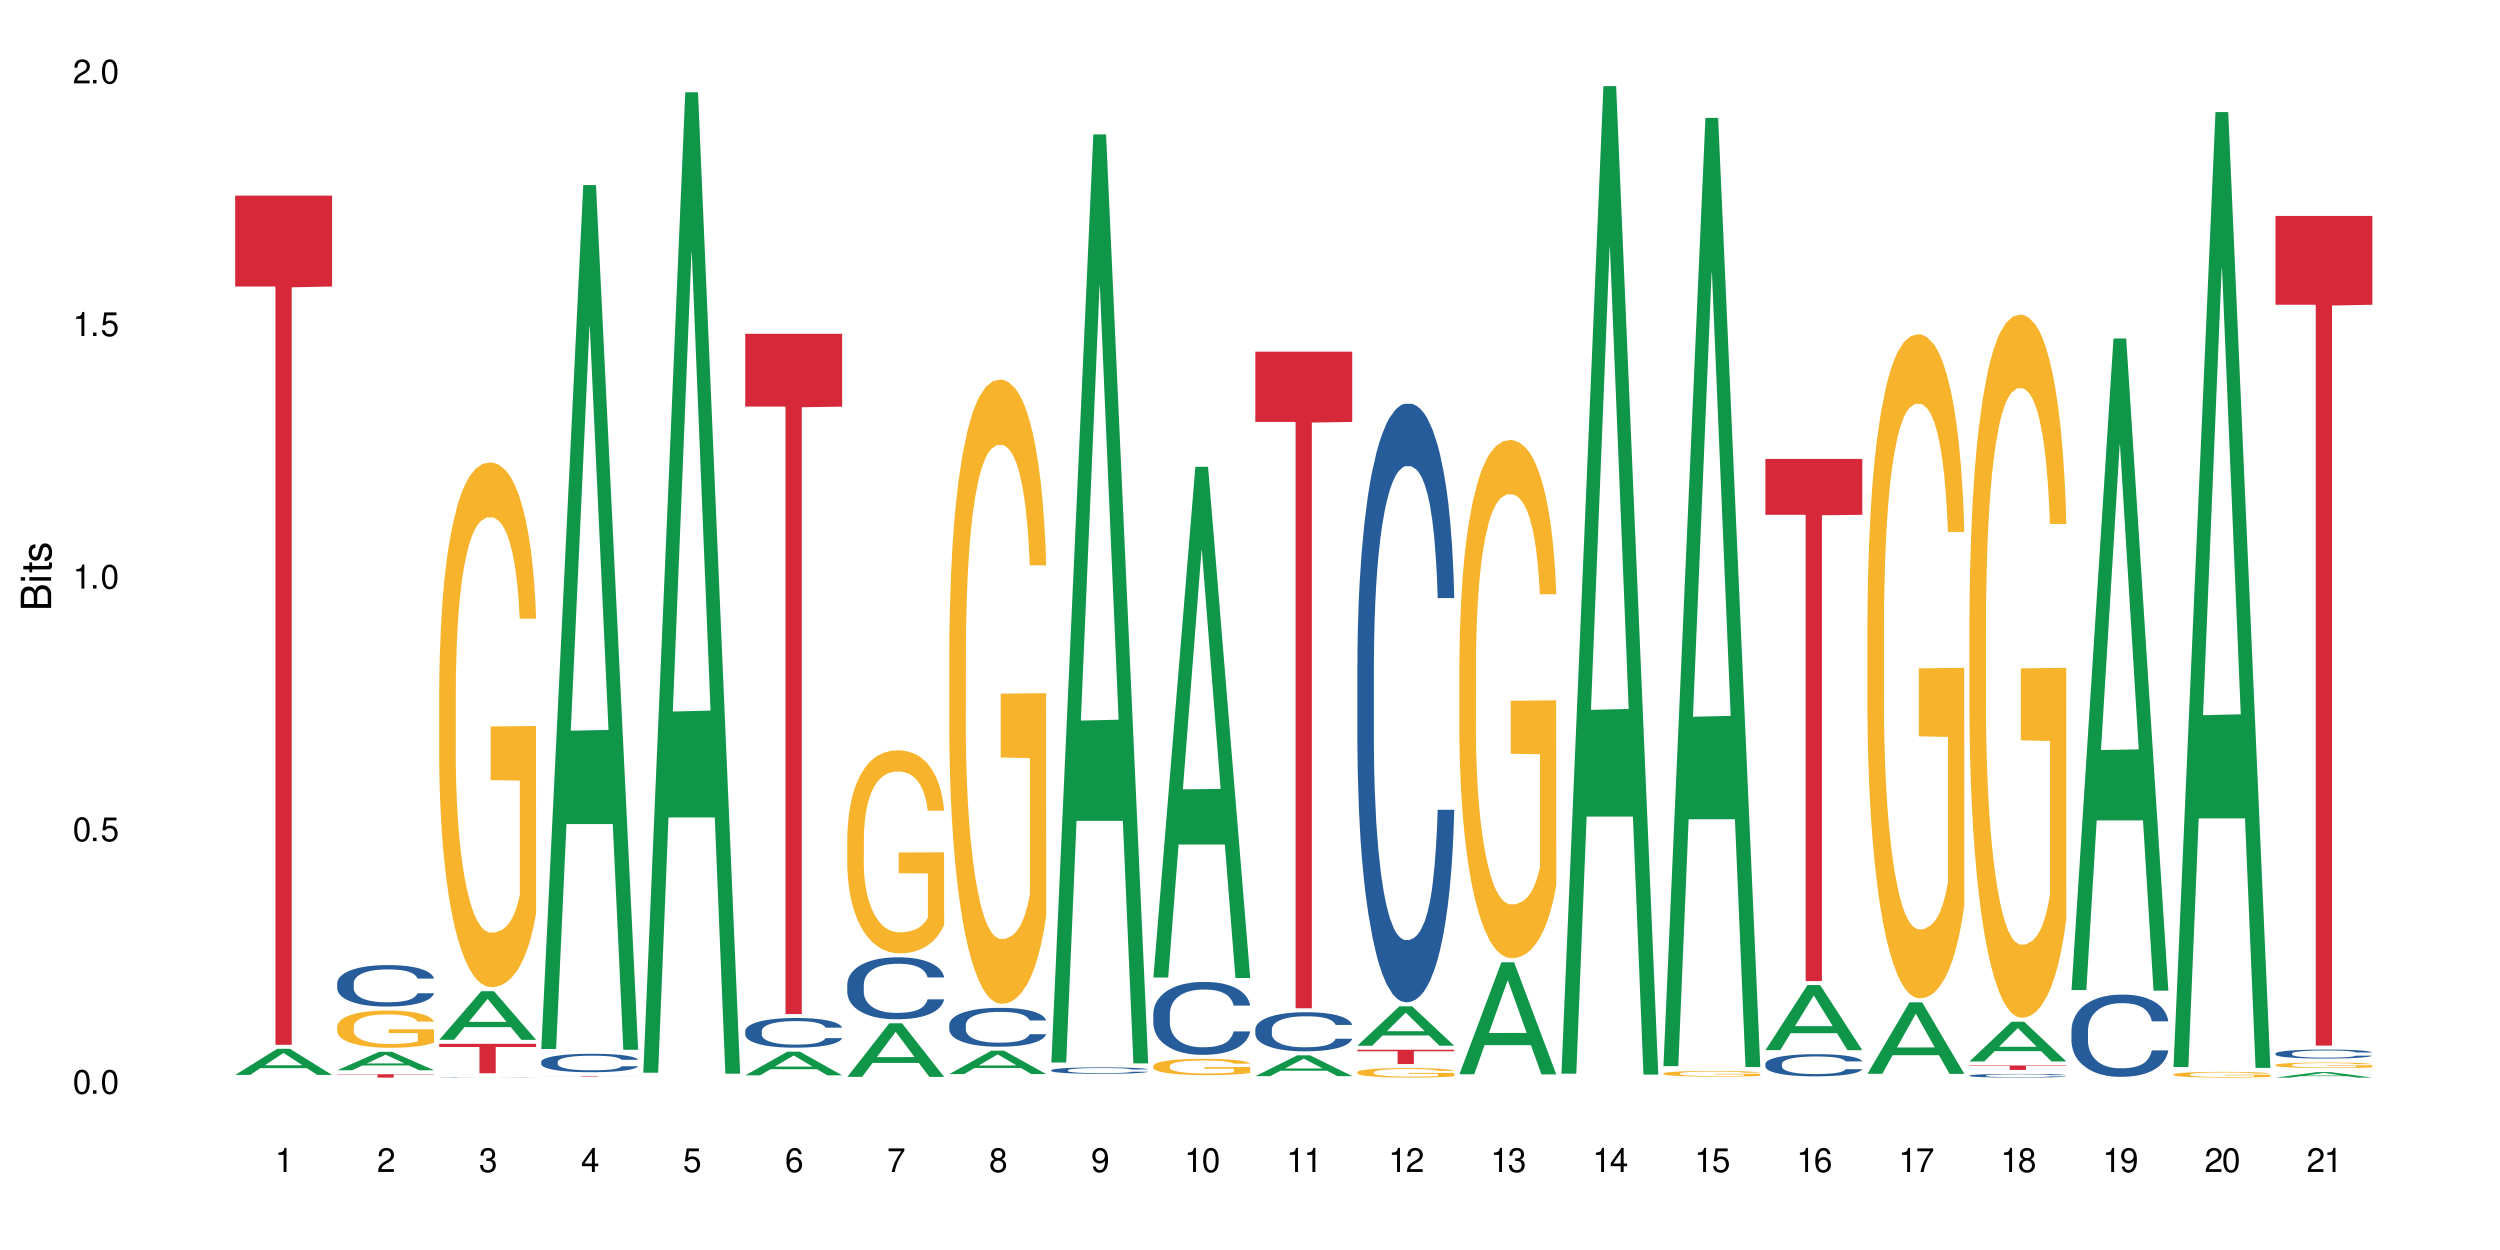 <?xml version="1.0" encoding="UTF-8"?>
<svg xmlns="http://www.w3.org/2000/svg" xmlns:xlink="http://www.w3.org/1999/xlink" width="720" height="360" viewBox="0 0 720 360">
<defs>
<g>
<g id="glyph-0-0">
</g>
<g id="glyph-0-1">
<path d="M 2.641 -6.938 C 2 -6.938 1.422 -6.656 1.078 -6.172 C 0.641 -5.562 0.406 -4.641 0.406 -3.359 C 0.406 -1.016 1.188 0.219 2.641 0.219 C 4.078 0.219 4.859 -1.016 4.859 -3.297 C 4.859 -4.641 4.656 -5.547 4.203 -6.172 C 3.844 -6.656 3.281 -6.938 2.641 -6.938 Z M 2.641 -6.188 C 3.547 -6.188 4 -5.25 4 -3.375 C 4 -1.406 3.562 -0.484 2.625 -0.484 C 1.734 -0.484 1.281 -1.438 1.281 -3.344 C 1.281 -5.25 1.734 -6.188 2.641 -6.188 Z M 2.641 -6.188 "/>
</g>
<g id="glyph-0-2">
<path d="M 1.828 -1 L 0.828 -1 L 0.828 0 L 1.828 0 Z M 1.828 -1 "/>
</g>
<g id="glyph-0-3">
<path d="M 4.562 -6.797 L 1.062 -6.797 L 0.547 -3.094 L 1.328 -3.094 C 1.719 -3.562 2.047 -3.734 2.578 -3.734 C 3.484 -3.734 4.062 -3.109 4.062 -2.094 C 4.062 -1.125 3.484 -0.531 2.578 -0.531 C 1.828 -0.531 1.375 -0.906 1.188 -1.672 L 0.328 -1.672 C 0.453 -1.109 0.547 -0.844 0.75 -0.594 C 1.125 -0.078 1.828 0.219 2.594 0.219 C 3.969 0.219 4.922 -0.781 4.922 -2.219 C 4.922 -3.562 4.031 -4.484 2.719 -4.484 C 2.25 -4.484 1.859 -4.359 1.469 -4.062 L 1.734 -5.969 L 4.562 -5.969 Z M 4.562 -6.797 "/>
</g>
<g id="glyph-0-4">
<path d="M 2.484 -4.938 L 2.484 0 L 3.328 0 L 3.328 -6.938 L 2.766 -6.938 C 2.469 -5.875 2.281 -5.734 0.984 -5.562 L 0.984 -4.938 Z M 2.484 -4.938 "/>
</g>
<g id="glyph-0-5">
<path d="M 4.859 -0.828 L 1.281 -0.828 C 1.359 -1.406 1.672 -1.781 2.5 -2.281 L 3.469 -2.828 C 4.406 -3.344 4.906 -4.062 4.906 -4.906 C 4.906 -5.484 4.672 -6.031 4.266 -6.406 C 3.859 -6.766 3.375 -6.938 2.719 -6.938 C 1.859 -6.938 1.219 -6.625 0.844 -6.031 C 0.609 -5.672 0.5 -5.234 0.484 -4.531 L 1.328 -4.531 C 1.359 -5.016 1.406 -5.281 1.531 -5.516 C 1.75 -5.938 2.188 -6.203 2.703 -6.203 C 3.469 -6.203 4.031 -5.641 4.031 -4.891 C 4.031 -4.344 3.719 -3.859 3.125 -3.516 L 2.234 -3 C 0.812 -2.172 0.406 -1.531 0.328 -0.016 L 4.859 -0.016 Z M 4.859 -0.828 "/>
</g>
<g id="glyph-0-6">
<path d="M 2.125 -3.188 L 2.578 -3.188 C 3.5 -3.188 3.984 -2.766 3.984 -1.922 C 3.984 -1.062 3.469 -0.531 2.594 -0.531 C 1.656 -0.531 1.203 -1 1.156 -2.016 L 0.312 -2.016 C 0.344 -1.453 0.438 -1.094 0.609 -0.781 C 0.953 -0.109 1.625 0.219 2.547 0.219 C 3.953 0.219 4.859 -0.625 4.859 -1.938 C 4.859 -2.828 4.516 -3.297 3.703 -3.594 C 4.344 -3.844 4.656 -4.328 4.656 -5.031 C 4.656 -6.219 3.875 -6.938 2.578 -6.938 C 1.203 -6.938 0.484 -6.172 0.453 -4.703 L 1.297 -4.703 C 1.312 -5.125 1.344 -5.359 1.453 -5.578 C 1.641 -5.969 2.062 -6.203 2.594 -6.203 C 3.344 -6.203 3.797 -5.75 3.797 -5 C 3.797 -4.516 3.609 -4.219 3.25 -4.047 C 3.016 -3.953 2.703 -3.922 2.125 -3.906 Z M 2.125 -3.188 "/>
</g>
<g id="glyph-0-7">
<path d="M 3.141 -1.672 L 3.141 0 L 3.984 0 L 3.984 -1.672 L 4.984 -1.672 L 4.984 -2.438 L 3.984 -2.438 L 3.984 -6.938 L 3.359 -6.938 L 0.266 -2.578 L 0.266 -1.672 Z M 3.141 -2.438 L 1 -2.438 L 3.141 -5.5 Z M 3.141 -2.438 "/>
</g>
<g id="glyph-0-8">
<path d="M 4.781 -5.125 C 4.609 -6.266 3.891 -6.938 2.844 -6.938 C 2.094 -6.938 1.422 -6.578 1.031 -5.953 C 0.594 -5.266 0.406 -4.422 0.406 -3.172 C 0.406 -2 0.578 -1.25 0.984 -0.641 C 1.359 -0.078 1.953 0.219 2.703 0.219 C 3.984 0.219 4.922 -0.75 4.922 -2.094 C 4.922 -3.375 4.062 -4.281 2.844 -4.281 C 2.172 -4.281 1.641 -4.031 1.281 -3.516 C 1.281 -5.234 1.828 -6.188 2.797 -6.188 C 3.391 -6.188 3.797 -5.797 3.938 -5.125 Z M 2.734 -3.531 C 3.547 -3.531 4.062 -2.953 4.062 -2.031 C 4.062 -1.156 3.484 -0.531 2.703 -0.531 C 1.922 -0.531 1.328 -1.188 1.328 -2.078 C 1.328 -2.938 1.906 -3.531 2.734 -3.531 Z M 2.734 -3.531 "/>
</g>
<g id="glyph-0-9">
<path d="M 4.984 -6.797 L 0.438 -6.797 L 0.438 -5.969 L 4.109 -5.969 C 2.5 -3.656 1.828 -2.234 1.328 0 L 2.219 0 C 2.594 -2.172 3.453 -4.047 4.984 -6.094 Z M 4.984 -6.797 "/>
</g>
<g id="glyph-0-10">
<path d="M 3.75 -3.656 C 4.469 -4.094 4.688 -4.438 4.688 -5.078 C 4.688 -6.172 3.844 -6.938 2.641 -6.938 C 1.438 -6.938 0.594 -6.172 0.594 -5.094 C 0.594 -4.438 0.812 -4.094 1.516 -3.656 C 0.734 -3.266 0.359 -2.703 0.359 -1.922 C 0.359 -0.656 1.281 0.219 2.641 0.219 C 3.984 0.219 4.922 -0.656 4.922 -1.922 C 4.922 -2.703 4.531 -3.266 3.75 -3.656 Z M 2.641 -6.188 C 3.359 -6.188 3.812 -5.75 3.812 -5.062 C 3.812 -4.406 3.344 -3.984 2.641 -3.984 C 1.922 -3.984 1.453 -4.406 1.453 -5.078 C 1.453 -5.75 1.922 -6.188 2.641 -6.188 Z M 2.641 -3.266 C 3.484 -3.266 4.062 -2.719 4.062 -1.906 C 4.062 -1.078 3.484 -0.531 2.625 -0.531 C 1.797 -0.531 1.219 -1.094 1.219 -1.906 C 1.219 -2.719 1.781 -3.266 2.641 -3.266 Z M 2.641 -3.266 "/>
</g>
<g id="glyph-0-11">
<path d="M 0.516 -1.578 C 0.672 -0.453 1.406 0.219 2.438 0.219 C 3.188 0.219 3.859 -0.141 4.266 -0.766 C 4.688 -1.453 4.891 -2.297 4.891 -3.547 C 4.891 -4.719 4.703 -5.453 4.312 -6.078 C 3.938 -6.641 3.344 -6.938 2.594 -6.938 C 1.297 -6.938 0.359 -5.969 0.359 -4.625 C 0.359 -3.344 1.234 -2.453 2.453 -2.453 C 3.094 -2.453 3.578 -2.672 4.016 -3.203 C 4 -1.484 3.469 -0.531 2.5 -0.531 C 1.906 -0.531 1.484 -0.906 1.359 -1.578 Z M 2.578 -6.203 C 3.375 -6.203 3.969 -5.531 3.969 -4.641 C 3.969 -3.797 3.391 -3.188 2.547 -3.188 C 1.734 -3.188 1.234 -3.766 1.234 -4.688 C 1.234 -5.562 1.797 -6.203 2.578 -6.203 Z M 2.578 -6.203 "/>
</g>
<g id="glyph-1-0">
</g>
<g id="glyph-1-1">
<path d="M 0 -0.953 L 0 -4.891 C 0 -5.719 -0.234 -6.344 -0.734 -6.797 C -1.188 -7.234 -1.812 -7.469 -2.5 -7.469 C -3.547 -7.469 -4.188 -7 -4.625 -5.875 C -4.984 -6.688 -5.625 -7.094 -6.531 -7.094 C -7.172 -7.094 -7.734 -6.859 -8.141 -6.391 C -8.562 -5.922 -8.75 -5.344 -8.75 -4.5 L -8.75 -0.953 Z M -4.984 -2.062 L -7.766 -2.062 L -7.766 -4.219 C -7.766 -4.844 -7.688 -5.203 -7.453 -5.5 C -7.219 -5.812 -6.859 -5.969 -6.375 -5.969 C -5.891 -5.969 -5.531 -5.812 -5.297 -5.5 C -5.062 -5.203 -4.984 -4.844 -4.984 -4.219 Z M -0.984 -2.062 L -4 -2.062 L -4 -4.781 C -4 -5.766 -3.438 -6.359 -2.484 -6.359 C -1.547 -6.359 -0.984 -5.766 -0.984 -4.781 Z M -0.984 -2.062 "/>
</g>
<g id="glyph-1-2">
<path d="M -6.281 -1.797 L -6.281 -0.797 L 0 -0.797 L 0 -1.797 Z M -8.75 -1.797 L -8.75 -0.797 L -7.484 -0.797 L -7.484 -1.797 Z M -8.75 -1.797 "/>
</g>
<g id="glyph-1-3">
<path d="M -6.281 -3.047 L -6.281 -2.016 L -8.016 -2.016 L -8.016 -1.016 L -6.281 -1.016 L -6.281 -0.172 L -5.469 -0.172 L -5.469 -1.016 L -0.719 -1.016 C -0.078 -1.016 0.281 -1.453 0.281 -2.234 C 0.281 -2.5 0.25 -2.719 0.188 -3.047 L -0.641 -3.047 C -0.609 -2.906 -0.594 -2.766 -0.594 -2.562 C -0.594 -2.141 -0.719 -2.016 -1.156 -2.016 L -5.469 -2.016 L -5.469 -3.047 Z M -6.281 -3.047 "/>
</g>
<g id="glyph-1-4">
<path d="M -4.531 -5.25 C -5.766 -5.25 -6.469 -4.422 -6.469 -2.969 C -6.469 -1.516 -5.719 -0.562 -4.547 -0.562 C -3.562 -0.562 -3.094 -1.062 -2.734 -2.562 L -2.516 -3.484 C -2.344 -4.188 -2.094 -4.469 -1.641 -4.469 C -1.047 -4.469 -0.641 -3.875 -0.641 -3 C -0.641 -2.453 -0.797 -2 -1.062 -1.75 C -1.25 -1.594 -1.422 -1.531 -1.875 -1.469 L -1.875 -0.406 C -0.422 -0.453 0.281 -1.266 0.281 -2.922 C 0.281 -4.5 -0.5 -5.516 -1.719 -5.516 C -2.656 -5.516 -3.172 -4.984 -3.469 -3.734 L -3.703 -2.766 C -3.891 -1.953 -4.156 -1.609 -4.594 -1.609 C -5.188 -1.609 -5.547 -2.125 -5.547 -2.938 C -5.547 -3.75 -5.203 -4.172 -4.531 -4.203 Z M -4.531 -5.25 "/>
</g>
</g>
</defs>
<rect x="-72" y="-36" width="864" height="432" fill="rgb(100%, 100%, 100%)" fill-opacity="1"/>
<path fill-rule="nonzero" fill="rgb(6.275%, 58.824%, 28.235%)" fill-opacity="1" d="M 67.73 309.578 L 67.762 309.57 L 79.836 302.055 L 83.504 302.055 L 95.641 309.586 L 91.379 309.586 L 88.336 307.617 L 75.008 307.617 L 72.023 309.578 L 67.73 309.578 L 76.289 306.805 L 87.113 306.801 L 81.715 303.285 L 81.656 303.277 L 81.598 303.301 L 76.258 306.801 L 76.289 306.805 Z M 67.73 309.578 "/>
<path fill-rule="nonzero" fill="rgb(83.922%, 15.686%, 22.353%)" fill-opacity="1" d="M 67.73 56.336 L 95.641 56.336 L 95.641 82.516 L 84.008 82.746 L 84.008 300.91 L 79.328 300.91 L 79.328 82.977 L 79.262 82.516 L 67.73 82.516 Z M 67.73 56.336 "/>
<path fill-rule="nonzero" fill="rgb(6.275%, 58.824%, 28.235%)" fill-opacity="1" d="M 97.109 308.23 L 97.141 308.227 L 109.219 302.91 L 112.887 302.91 L 125.023 308.238 L 120.758 308.238 L 117.715 306.848 L 104.387 306.848 L 101.406 308.23 L 97.109 308.23 L 105.668 306.27 L 116.492 306.266 L 111.098 303.781 L 111.035 303.777 L 110.977 303.789 L 105.641 306.266 L 105.668 306.27 Z M 97.109 308.23 "/>
<path fill-rule="nonzero" fill="rgb(14.51%, 36.078%, 60%)" fill-opacity="1" d="M 97.109 283.152 L 97.145 283.141 L 97.145 282.879 L 97.246 282.465 L 97.484 281.941 L 97.723 281.582 L 98.336 280.938 L 99.188 280.316 L 100.074 279.836 L 100.719 279.551 L 101.297 279.332 L 102.625 278.93 L 103.477 278.723 L 104.395 278.539 L 105.52 278.352 L 106.336 278.242 L 108.172 278.066 L 109.535 277.992 L 110.59 277.961 L 112.871 277.961 L 114.23 278.004 L 115.219 278.059 L 116.309 278.145 L 117.227 278.242 L 118.828 278.484 L 120.258 278.789 L 120.902 278.961 L 121.926 279.301 L 122.707 279.629 L 123.254 279.91 L 123.863 280.316 L 124.41 280.805 L 124.816 281.363 L 125.023 281.832 L 120.258 281.832 L 120.02 281.395 L 119.746 281.059 L 119.234 280.609 L 118.727 280.293 L 118.012 279.977 L 117.363 279.77 L 116.48 279.562 L 115.695 279.43 L 114.879 279.332 L 114.098 279.27 L 112.598 279.203 L 110.863 279.203 L 110.215 279.223 L 108.887 279.312 L 108.172 279.387 L 107.152 279.539 L 106.438 279.684 L 105.586 279.902 L 105.008 280.086 L 104.293 280.371 L 103.781 280.621 L 103.203 280.98 L 102.863 281.254 L 102.559 281.559 L 102.285 281.918 L 102.082 282.301 L 101.945 282.703 L 101.875 283.098 L 101.875 284.789 L 101.945 285.18 L 102.113 285.637 L 102.559 286.305 L 103.203 286.883 L 103.953 287.34 L 104.668 287.668 L 105.074 287.82 L 105.621 287.992 L 106.473 288.211 L 107.695 288.43 L 108.41 288.516 L 109.5 288.605 L 110.625 288.648 L 112.121 288.648 L 113.449 288.605 L 114.336 288.551 L 115.254 288.465 L 116.512 288.277 L 117.297 288.102 L 117.977 287.895 L 118.488 287.688 L 118.828 287.516 L 119.34 287.176 L 119.746 286.805 L 120.055 286.422 L 120.258 286.051 L 125.023 286.051 L 124.816 286.488 L 124.512 286.914 L 124.207 287.23 L 123.73 287.613 L 123.184 287.949 L 122.402 288.332 L 121.754 288.582 L 120.902 288.855 L 120.121 289.062 L 119.27 289.25 L 118.012 289.465 L 117.195 289.574 L 116.309 289.672 L 115.254 289.762 L 113.926 289.836 L 112.496 289.883 L 111.168 289.891 L 109.738 289.871 L 108.684 289.828 L 107.289 289.727 L 105.551 289.531 L 104.293 289.324 L 103.305 289.117 L 102.457 288.898 L 101.504 288.605 L 100.277 288.125 L 99.527 287.754 L 99.016 287.449 L 98.438 287.023 L 98.031 286.641 L 97.555 286.031 L 97.215 285.258 L 97.109 284.656 Z M 97.109 283.152 "/>
<path fill-rule="nonzero" fill="rgb(96.863%, 70.196%, 16.863%)" fill-opacity="1" d="M 97.109 295.633 L 97.145 295.621 L 97.145 295.426 L 97.281 294.984 L 97.621 294.379 L 98.062 293.879 L 98.539 293.488 L 98.848 293.281 L 99.359 292.988 L 99.801 292.773 L 100.922 292.332 L 102.352 291.922 L 103.137 291.742 L 104.02 291.578 L 105.281 291.391 L 105.859 291.324 L 107.629 291.164 L 109.637 291.066 L 111.852 291.039 L 112.871 291.047 L 114.266 291.086 L 116.172 291.195 L 117.262 291.293 L 118.113 291.391 L 118.996 291.52 L 120.086 291.715 L 121.109 291.949 L 121.926 292.184 L 122.742 292.477 L 123.422 292.793 L 124 293.133 L 124.512 293.547 L 124.816 293.891 L 125.023 294.23 L 120.293 294.23 L 120.02 293.891 L 119.711 293.625 L 119.203 293.301 L 118.691 293.066 L 118.18 292.879 L 117.227 292.625 L 116.41 292.469 L 115.391 292.332 L 114.402 292.242 L 113.277 292.184 L 112.598 292.164 L 110.793 292.164 L 109.16 292.234 L 108.207 292.312 L 107.527 292.391 L 106.574 292.539 L 105.996 292.656 L 105.656 292.734 L 104.633 293.035 L 103.953 293.312 L 103.578 293.496 L 103.102 293.789 L 102.762 294.055 L 102.387 294.445 L 102.184 294.742 L 101.91 295.406 L 101.875 297.172 L 101.98 297.543 L 102.184 297.945 L 102.457 298.297 L 102.863 298.668 L 103.273 298.953 L 103.988 299.336 L 104.598 299.59 L 105.074 299.758 L 105.996 300.02 L 106.371 300.109 L 107.254 300.285 L 108.172 300.422 L 109.297 300.539 L 110.148 300.598 L 111.508 300.648 L 113.246 300.648 L 115.289 300.59 L 116.582 300.512 L 117.465 300.434 L 118.043 300.363 L 118.758 300.254 L 119.27 300.156 L 119.746 300.051 L 120.324 299.883 L 120.324 297.543 L 111.918 297.531 L 111.918 296.438 L 124.988 296.426 L 125.023 300.254 L 124.309 300.52 L 123.422 300.773 L 122.57 300.969 L 121.688 301.137 L 120.426 301.324 L 119.406 301.441 L 117.84 301.578 L 116.41 301.668 L 114.914 301.727 L 113.586 301.754 L 112.02 301.766 L 110.625 301.746 L 109.125 301.688 L 107.934 301.605 L 106.848 301.508 L 105.758 301.383 L 104.395 301.176 L 103.512 301.012 L 102.59 300.805 L 101.672 300.559 L 100.855 300.293 L 100.312 300.09 L 99.766 299.855 L 99.188 299.559 L 98.645 299.227 L 98.234 298.922 L 97.859 298.582 L 97.586 298.258 L 97.316 297.816 L 97.18 297.465 L 97.109 297.16 Z M 97.109 295.633 "/>
<path fill-rule="nonzero" fill="rgb(83.922%, 15.686%, 22.353%)" fill-opacity="1" d="M 97.109 309.383 L 125.023 309.383 L 125.023 309.488 L 113.391 309.488 L 113.391 310.348 L 108.711 310.348 L 108.711 309.488 L 97.109 309.488 Z M 97.109 309.383 "/>
<path fill-rule="nonzero" fill="rgb(6.275%, 58.824%, 28.235%)" fill-opacity="1" d="M 126.492 299.457 L 126.52 299.445 L 138.598 285.461 L 142.266 285.461 L 154.402 299.473 L 150.137 299.473 L 147.098 295.812 L 133.766 295.812 L 130.785 299.457 L 126.492 299.457 L 135.051 294.301 L 145.875 294.289 L 140.477 287.75 L 140.418 287.734 L 140.359 287.777 L 135.02 294.289 L 135.051 294.301 Z M 126.492 299.457 "/>
<path fill-rule="nonzero" fill="rgb(14.51%, 36.078%, 60%)" fill-opacity="1" d="M 126.492 310.293 L 126.527 310.293 L 126.527 310.289 L 126.629 310.285 L 127.105 310.277 L 127.715 310.273 L 128.566 310.27 L 129.453 310.266 L 130.098 310.262 L 130.68 310.258 L 132.004 310.258 L 132.855 310.254 L 133.777 310.254 L 134.898 310.25 L 138.914 310.25 L 139.969 310.246 L 142.25 310.246 L 143.613 310.25 L 146.609 310.25 L 148.207 310.254 L 149.637 310.254 L 150.285 310.258 L 151.305 310.258 L 152.09 310.262 L 152.633 310.266 L 153.246 310.27 L 153.789 310.273 L 154.199 310.277 L 154.402 310.281 L 149.637 310.281 L 149.398 310.277 L 149.125 310.273 L 148.617 310.27 L 148.105 310.27 L 147.391 310.266 L 146.742 310.262 L 145.078 310.262 L 144.258 310.258 L 138.27 310.258 L 137.555 310.262 L 135.816 310.262 L 134.969 310.266 L 134.387 310.266 L 133.672 310.27 L 133.164 310.27 L 132.586 310.273 L 132.242 310.277 L 131.938 310.277 L 131.664 310.281 L 131.461 310.285 L 131.324 310.289 L 131.258 310.293 L 131.258 310.305 L 131.324 310.309 L 131.496 310.312 L 131.938 310.32 L 132.586 310.324 L 133.332 310.328 L 134.047 310.332 L 135 310.332 L 135.852 310.336 L 137.793 310.336 L 138.883 310.34 L 143.715 310.34 L 144.633 310.336 L 146.676 310.336 L 147.355 310.332 L 147.867 310.332 L 148.207 310.328 L 148.719 310.328 L 149.125 310.324 L 149.434 310.32 L 149.637 310.316 L 154.402 310.316 L 154.199 310.32 L 153.891 310.324 L 153.586 310.328 L 153.109 310.332 L 152.566 310.332 L 151.781 310.336 L 151.137 310.34 L 150.285 310.34 L 149.5 310.344 L 148.648 310.344 L 147.391 310.348 L 134.934 310.348 L 133.672 310.344 L 132.688 310.344 L 131.836 310.34 L 130.883 310.34 L 129.656 310.336 L 128.906 310.332 L 128.398 310.328 L 127.82 310.324 L 127.41 310.32 L 126.934 310.316 L 126.594 310.309 L 126.492 310.305 Z M 126.492 310.293 "/>
<path fill-rule="nonzero" fill="rgb(96.863%, 70.196%, 16.863%)" fill-opacity="1" d="M 126.492 197.906 L 126.527 197.766 L 126.527 195.004 L 126.66 188.793 L 127.004 180.234 L 127.445 173.195 L 127.922 167.676 L 128.227 164.777 L 128.738 160.637 L 129.18 157.598 L 130.305 151.387 L 131.734 145.59 L 132.516 143.105 L 133.402 140.758 L 134.66 138.137 L 135.238 137.168 L 137.008 134.961 L 139.016 133.582 L 141.23 133.168 L 142.25 133.305 L 143.648 133.855 L 145.551 135.375 L 146.641 136.754 L 147.492 138.137 L 148.379 139.93 L 149.469 142.691 L 150.488 146.004 L 151.305 149.316 L 152.121 153.457 L 152.805 157.875 L 153.383 162.707 L 153.891 168.504 L 154.199 173.336 L 154.402 178.164 L 149.672 178.164 L 149.398 173.336 L 149.094 169.605 L 148.582 165.051 L 148.07 161.738 L 147.562 159.117 L 146.609 155.527 L 145.789 153.32 L 144.77 151.387 L 143.781 150.145 L 142.66 149.316 L 141.98 149.039 L 140.176 149.039 L 138.539 150.008 L 137.586 151.109 L 136.906 152.215 L 135.953 154.285 L 135.375 155.941 L 135.035 157.047 L 134.016 161.324 L 133.332 165.191 L 132.957 167.812 L 132.48 171.953 L 132.141 175.68 L 131.766 181.203 L 131.562 185.344 L 131.289 194.73 L 131.258 219.574 L 131.359 224.82 L 131.562 230.48 L 131.836 235.449 L 132.242 240.695 L 132.652 244.699 L 133.367 250.082 L 133.98 253.672 L 134.457 256.016 L 135.375 259.742 L 135.75 260.984 L 136.633 263.469 L 137.555 265.402 L 138.676 267.059 L 139.527 267.887 L 140.891 268.578 L 142.625 268.578 L 144.668 267.75 L 145.961 266.645 L 146.848 265.539 L 147.426 264.574 L 148.141 263.055 L 148.648 261.676 L 149.125 260.156 L 149.707 257.812 L 149.707 224.82 L 141.297 224.684 L 141.297 209.223 L 154.367 209.086 L 154.402 263.055 L 153.688 266.781 L 152.805 270.371 L 151.953 273.133 L 151.066 275.48 L 149.809 278.102 L 148.785 279.758 L 147.219 281.691 L 145.789 282.934 L 144.293 283.762 L 142.965 284.176 L 141.398 284.312 L 140.004 284.039 L 138.508 283.211 L 137.316 282.105 L 136.227 280.723 L 135.137 278.93 L 133.777 276.031 L 132.891 273.684 L 131.973 270.785 L 131.051 267.336 L 130.234 263.609 L 129.691 260.711 L 129.145 257.398 L 128.566 253.254 L 128.023 248.562 L 127.613 244.285 L 127.242 239.453 L 126.969 234.898 L 126.695 228.688 L 126.559 223.715 L 126.492 219.438 Z M 126.492 197.906 "/>
<path fill-rule="nonzero" fill="rgb(83.922%, 15.686%, 22.353%)" fill-opacity="1" d="M 126.492 300.617 L 154.402 300.617 L 154.402 301.527 L 142.77 301.535 L 142.77 309.102 L 138.09 309.102 L 138.09 301.543 L 138.023 301.527 L 126.492 301.527 Z M 126.492 300.617 "/>
<path fill-rule="nonzero" fill="rgb(6.275%, 58.824%, 28.235%)" fill-opacity="1" d="M 155.871 302.113 L 155.902 301.879 L 167.977 53.297 L 171.645 53.297 L 183.781 302.344 L 179.52 302.344 L 176.477 237.336 L 163.148 237.336 L 160.164 302.113 L 155.871 302.113 L 164.43 210.441 L 175.254 210.211 L 169.855 93.988 L 169.797 93.754 L 169.738 94.453 L 164.398 210.211 L 164.43 210.441 Z M 155.871 302.113 "/>
<path fill-rule="nonzero" fill="rgb(14.51%, 36.078%, 60%)" fill-opacity="1" d="M 155.871 305.801 L 155.906 305.797 L 155.906 305.68 L 156.008 305.496 L 156.246 305.262 L 156.484 305.102 L 157.098 304.816 L 157.949 304.539 L 158.832 304.328 L 159.48 304.199 L 160.059 304.105 L 161.387 303.926 L 162.238 303.832 L 163.156 303.75 L 164.277 303.668 L 165.098 303.617 L 166.934 303.539 L 168.297 303.508 L 169.352 303.492 L 171.633 303.492 L 172.992 303.512 L 173.98 303.535 L 175.07 303.574 L 175.988 303.617 L 177.59 303.727 L 179.016 303.859 L 179.664 303.938 L 180.684 304.09 L 181.469 304.234 L 182.012 304.359 L 182.625 304.539 L 183.172 304.758 L 183.578 305.008 L 183.781 305.215 L 179.016 305.215 L 178.777 305.02 L 178.508 304.871 L 177.996 304.672 L 177.484 304.531 L 176.77 304.391 L 176.125 304.297 L 175.238 304.207 L 174.457 304.148 L 173.641 304.105 L 172.855 304.074 L 171.359 304.047 L 169.621 304.047 L 168.977 304.055 L 167.648 304.094 L 166.934 304.129 L 165.914 304.195 L 165.199 304.258 L 164.348 304.355 L 163.77 304.438 L 163.055 304.566 L 162.543 304.676 L 161.965 304.836 L 161.625 304.957 L 161.316 305.094 L 161.047 305.254 L 160.84 305.422 L 160.703 305.602 L 160.637 305.777 L 160.637 306.531 L 160.703 306.703 L 160.875 306.906 L 161.316 307.203 L 161.965 307.461 L 162.715 307.664 L 163.43 307.812 L 163.836 307.879 L 164.383 307.957 L 165.23 308.055 L 166.457 308.148 L 167.172 308.188 L 168.262 308.227 L 169.383 308.246 L 170.883 308.246 L 172.211 308.227 L 173.094 308.203 L 174.016 308.164 L 175.273 308.082 L 176.055 308.004 L 176.738 307.914 L 177.246 307.82 L 177.59 307.742 L 178.098 307.594 L 178.508 307.426 L 178.812 307.258 L 179.016 307.094 L 183.781 307.094 L 183.578 307.285 L 183.273 307.477 L 182.965 307.617 L 182.488 307.785 L 181.945 307.938 L 181.16 308.105 L 180.516 308.219 L 179.664 308.34 L 178.883 308.43 L 178.031 308.516 L 176.77 308.609 L 175.953 308.66 L 175.07 308.703 L 174.016 308.742 L 172.688 308.777 L 171.258 308.797 L 169.93 308.801 L 168.5 308.789 L 167.445 308.77 L 166.051 308.727 L 164.312 308.641 L 163.055 308.547 L 162.066 308.457 L 161.215 308.359 L 160.262 308.227 L 159.039 308.016 L 158.289 307.848 L 157.777 307.715 L 157.199 307.523 L 156.789 307.355 L 156.312 307.082 L 155.973 306.738 L 155.871 306.473 Z M 155.871 305.801 "/>
<path fill-rule="nonzero" fill="rgb(83.922%, 15.686%, 22.353%)" fill-opacity="1" d="M 155.871 309.945 L 183.781 309.945 L 183.781 309.961 L 172.148 309.961 L 172.148 310.09 L 167.469 310.09 L 167.469 309.961 L 155.871 309.961 Z M 155.871 309.945 "/>
<path fill-rule="nonzero" fill="rgb(6.275%, 58.824%, 28.235%)" fill-opacity="1" d="M 185.25 308.945 L 185.281 308.68 L 197.359 26.582 L 201.027 26.582 L 213.164 309.211 L 208.898 309.211 L 205.855 235.434 L 192.527 235.434 L 189.547 308.945 L 185.25 308.945 L 193.809 204.918 L 204.633 204.652 L 199.238 72.758 L 199.176 72.492 L 199.117 73.289 L 193.781 204.652 L 193.809 204.918 Z M 185.25 308.945 "/>
<path fill-rule="nonzero" fill="rgb(6.275%, 58.824%, 28.235%)" fill-opacity="1" d="M 214.633 309.695 L 214.66 309.691 L 226.738 302.883 L 230.406 302.883 L 242.543 309.703 L 238.277 309.703 L 235.238 307.922 L 221.906 307.922 L 218.926 309.695 L 214.633 309.695 L 223.191 307.188 L 234.016 307.18 L 228.617 303.996 L 228.559 303.988 L 228.5 304.008 L 223.16 307.18 L 223.191 307.188 Z M 214.633 309.695 "/>
<path fill-rule="nonzero" fill="rgb(14.51%, 36.078%, 60%)" fill-opacity="1" d="M 214.633 296.91 L 214.668 296.902 L 214.668 296.715 L 214.77 296.418 L 215.008 296.043 L 215.246 295.785 L 215.859 295.324 L 216.707 294.879 L 217.594 294.535 L 218.238 294.332 L 218.82 294.176 L 220.145 293.887 L 220.996 293.738 L 221.918 293.605 L 223.039 293.473 L 223.855 293.395 L 225.695 293.27 L 227.055 293.215 L 228.109 293.191 L 230.391 293.191 L 231.754 293.223 L 232.742 293.262 L 233.828 293.324 L 234.75 293.395 L 236.348 293.566 L 237.777 293.785 L 238.426 293.91 L 239.445 294.152 L 240.23 294.387 L 240.773 294.59 L 241.387 294.879 L 241.93 295.23 L 242.34 295.629 L 242.543 295.965 L 237.777 295.965 L 237.539 295.652 L 237.266 295.41 L 236.758 295.09 L 236.246 294.863 L 235.531 294.637 L 234.883 294.488 L 234 294.34 L 233.219 294.246 L 232.398 294.176 L 231.617 294.129 L 230.121 294.082 L 228.383 294.082 L 227.738 294.098 L 226.41 294.16 L 225.695 294.215 L 224.672 294.324 L 223.957 294.426 L 223.109 294.582 L 222.527 294.715 L 221.812 294.918 L 221.305 295.098 L 220.727 295.355 L 220.383 295.551 L 220.078 295.77 L 219.805 296.027 L 219.602 296.301 L 219.465 296.59 L 219.398 296.871 L 219.398 298.078 L 219.465 298.359 L 219.637 298.688 L 220.078 299.164 L 220.727 299.578 L 221.473 299.906 L 222.188 300.141 L 222.598 300.25 L 223.141 300.375 L 223.992 300.531 L 225.219 300.688 L 225.934 300.75 L 227.023 300.812 L 228.145 300.844 L 229.645 300.844 L 230.969 300.812 L 231.855 300.773 L 232.773 300.711 L 234.035 300.578 L 234.816 300.453 L 235.496 300.305 L 236.008 300.156 L 236.348 300.031 L 236.859 299.789 L 237.266 299.523 L 237.574 299.25 L 237.777 298.984 L 242.543 298.984 L 242.34 299.297 L 242.031 299.602 L 241.727 299.828 L 241.25 300.102 L 240.707 300.344 L 239.922 300.617 L 239.277 300.797 L 238.426 300.992 L 237.641 301.141 L 236.789 301.273 L 235.531 301.43 L 234.715 301.508 L 233.828 301.578 L 232.773 301.641 L 231.445 301.695 L 230.016 301.727 L 228.691 301.734 L 227.262 301.719 L 226.203 301.688 L 224.809 301.617 L 223.074 301.477 L 221.812 301.328 L 220.828 301.18 L 219.977 301.023 L 219.023 300.812 L 217.797 300.469 L 217.047 300.203 L 216.539 299.984 L 215.961 299.68 L 215.551 299.406 L 215.074 298.969 L 214.734 298.414 L 214.633 297.984 Z M 214.633 296.91 "/>
<path fill-rule="nonzero" fill="rgb(83.922%, 15.686%, 22.353%)" fill-opacity="1" d="M 214.633 96.137 L 242.543 96.137 L 242.543 117.109 L 230.91 117.293 L 230.91 292.043 L 226.23 292.043 L 226.23 117.477 L 226.164 117.109 L 214.633 117.109 Z M 214.633 96.137 "/>
<path fill-rule="nonzero" fill="rgb(6.275%, 58.824%, 28.235%)" fill-opacity="1" d="M 244.012 310.145 L 244.043 310.129 L 256.117 294.703 L 259.785 294.703 L 271.922 310.16 L 267.66 310.16 L 264.617 306.125 L 251.289 306.125 L 248.305 310.145 L 244.012 310.145 L 252.57 304.457 L 263.395 304.441 L 257.996 297.23 L 257.938 297.215 L 257.879 297.258 L 252.539 304.441 L 252.57 304.457 Z M 244.012 310.145 "/>
<path fill-rule="nonzero" fill="rgb(14.51%, 36.078%, 60%)" fill-opacity="1" d="M 244.012 283.48 L 244.047 283.465 L 244.047 283.074 L 244.148 282.453 L 244.387 281.672 L 244.625 281.133 L 245.238 280.168 L 246.09 279.242 L 246.973 278.523 L 247.621 278.098 L 248.199 277.773 L 249.527 277.168 L 250.379 276.859 L 251.297 276.582 L 252.418 276.305 L 253.238 276.141 L 255.074 275.883 L 256.438 275.766 L 257.492 275.719 L 259.773 275.719 L 261.133 275.785 L 262.121 275.863 L 263.211 275.996 L 264.129 276.141 L 265.73 276.5 L 267.156 276.957 L 267.805 277.219 L 268.824 277.723 L 269.609 278.215 L 270.152 278.637 L 270.766 279.242 L 271.312 279.973 L 271.719 280.805 L 271.922 281.508 L 267.156 281.508 L 266.918 280.855 L 266.648 280.348 L 266.137 279.68 L 265.625 279.207 L 264.91 278.734 L 264.266 278.426 L 263.379 278.113 L 262.598 277.918 L 261.781 277.773 L 260.996 277.676 L 259.5 277.578 L 257.762 277.578 L 257.117 277.609 L 255.789 277.738 L 255.074 277.855 L 254.055 278.082 L 253.34 278.293 L 252.488 278.621 L 251.91 278.898 L 251.195 279.32 L 250.684 279.695 L 250.105 280.234 L 249.766 280.645 L 249.457 281.098 L 249.188 281.637 L 248.98 282.207 L 248.844 282.812 L 248.777 283.398 L 248.777 285.926 L 248.844 286.512 L 249.016 287.199 L 249.457 288.191 L 250.105 289.059 L 250.855 289.742 L 251.57 290.23 L 251.977 290.461 L 252.523 290.719 L 253.371 291.047 L 254.598 291.371 L 255.312 291.504 L 256.402 291.633 L 257.527 291.699 L 259.023 291.699 L 260.352 291.633 L 261.234 291.551 L 262.156 291.422 L 263.414 291.145 L 264.195 290.883 L 264.879 290.574 L 265.387 290.266 L 265.73 290.004 L 266.238 289.496 L 266.648 288.941 L 266.953 288.371 L 267.156 287.816 L 271.922 287.816 L 271.719 288.469 L 271.414 289.105 L 271.105 289.578 L 270.629 290.148 L 270.086 290.656 L 269.301 291.227 L 268.656 291.602 L 267.805 292.008 L 267.023 292.316 L 266.172 292.594 L 264.91 292.922 L 264.094 293.086 L 263.211 293.23 L 262.156 293.363 L 260.828 293.477 L 259.398 293.543 L 258.07 293.559 L 256.641 293.523 L 255.586 293.461 L 254.191 293.312 L 252.453 293.02 L 251.195 292.711 L 250.207 292.398 L 249.355 292.074 L 248.402 291.633 L 247.18 290.914 L 246.43 290.363 L 245.918 289.906 L 245.34 289.27 L 244.93 288.699 L 244.453 287.785 L 244.113 286.629 L 244.012 285.73 Z M 244.012 283.48 "/>
<path fill-rule="nonzero" fill="rgb(96.863%, 70.196%, 16.863%)" fill-opacity="1" d="M 244.012 241.137 L 244.047 241.082 L 244.047 240.016 L 244.184 237.613 L 244.523 234.301 L 244.965 231.578 L 245.441 229.441 L 245.75 228.32 L 246.258 226.715 L 246.703 225.543 L 247.824 223.137 L 249.254 220.895 L 250.035 219.934 L 250.922 219.023 L 252.18 218.012 L 252.762 217.637 L 254.531 216.781 L 256.539 216.246 L 258.75 216.086 L 259.773 216.141 L 261.168 216.355 L 263.074 216.941 L 264.164 217.477 L 265.016 218.012 L 265.898 218.703 L 266.988 219.773 L 268.008 221.055 L 268.824 222.336 L 269.645 223.938 L 270.324 225.648 L 270.902 227.516 L 271.414 229.762 L 271.719 231.629 L 271.922 233.5 L 267.191 233.5 L 266.918 231.629 L 266.613 230.188 L 266.102 228.426 L 265.594 227.145 L 265.082 226.129 L 264.129 224.738 L 263.312 223.887 L 262.289 223.137 L 261.305 222.656 L 260.18 222.336 L 259.5 222.23 L 257.695 222.23 L 256.062 222.605 L 255.109 223.031 L 254.43 223.457 L 253.477 224.258 L 252.895 224.898 L 252.555 225.328 L 251.535 226.984 L 250.855 228.48 L 250.48 229.492 L 250.004 231.098 L 249.664 232.539 L 249.289 234.676 L 249.082 236.277 L 248.812 239.91 L 248.777 249.523 L 248.879 251.551 L 249.082 253.742 L 249.355 255.664 L 249.766 257.695 L 250.172 259.242 L 250.887 261.324 L 251.5 262.715 L 251.977 263.621 L 252.895 265.062 L 253.27 265.547 L 254.156 266.508 L 255.074 267.254 L 256.199 267.895 L 257.051 268.215 L 258.41 268.484 L 260.145 268.484 L 262.188 268.164 L 263.48 267.734 L 264.367 267.309 L 264.945 266.934 L 265.66 266.348 L 266.172 265.812 L 266.648 265.227 L 267.227 264.316 L 267.227 251.551 L 258.82 251.5 L 258.82 245.516 L 271.891 245.465 L 271.922 266.348 L 271.207 267.789 L 270.324 269.176 L 269.473 270.246 L 268.586 271.152 L 267.328 272.168 L 266.309 272.809 L 264.742 273.555 L 263.312 274.039 L 261.812 274.359 L 260.488 274.52 L 258.922 274.57 L 257.527 274.465 L 256.027 274.145 L 254.836 273.719 L 253.746 273.184 L 252.656 272.488 L 251.297 271.367 L 250.41 270.457 L 249.492 269.336 L 248.574 268.004 L 247.758 266.559 L 247.211 265.438 L 246.668 264.156 L 246.09 262.555 L 245.543 260.738 L 245.137 259.082 L 244.762 257.215 L 244.488 255.449 L 244.215 253.047 L 244.082 251.125 L 244.012 249.469 Z M 244.012 241.137 "/>
<path fill-rule="nonzero" fill="rgb(6.275%, 58.824%, 28.235%)" fill-opacity="1" d="M 273.391 309.332 L 273.422 309.324 L 285.5 302.598 L 289.168 302.598 L 301.305 309.34 L 297.039 309.34 L 293.996 307.578 L 280.668 307.578 L 277.688 309.332 L 273.391 309.332 L 281.949 306.852 L 292.773 306.844 L 287.379 303.699 L 287.316 303.695 L 287.258 303.715 L 281.922 306.844 L 281.949 306.852 Z M 273.391 309.332 "/>
<path fill-rule="nonzero" fill="rgb(14.51%, 36.078%, 60%)" fill-opacity="1" d="M 273.391 295.133 L 273.426 295.121 L 273.426 294.875 L 273.527 294.488 L 273.766 293.996 L 274.004 293.66 L 274.617 293.055 L 275.469 292.473 L 276.355 292.023 L 277 291.758 L 277.578 291.555 L 278.906 291.176 L 279.758 290.98 L 280.676 290.809 L 281.801 290.633 L 282.617 290.531 L 284.453 290.367 L 285.816 290.297 L 286.871 290.266 L 289.152 290.266 L 290.512 290.305 L 291.5 290.355 L 292.59 290.438 L 293.508 290.531 L 295.109 290.754 L 296.539 291.043 L 297.184 291.207 L 298.207 291.523 L 298.988 291.828 L 299.535 292.094 L 300.145 292.473 L 300.691 292.934 L 301.098 293.457 L 301.305 293.895 L 296.539 293.895 L 296.301 293.484 L 296.027 293.168 L 295.516 292.75 L 295.008 292.453 L 294.293 292.156 L 293.645 291.961 L 292.762 291.77 L 291.977 291.645 L 291.16 291.555 L 290.379 291.492 L 288.879 291.43 L 287.145 291.43 L 286.496 291.449 L 285.168 291.531 L 284.453 291.605 L 283.434 291.746 L 282.719 291.879 L 281.867 292.086 L 281.289 292.258 L 280.574 292.523 L 280.062 292.762 L 279.484 293.098 L 279.145 293.352 L 278.84 293.641 L 278.566 293.977 L 278.363 294.336 L 278.227 294.715 L 278.156 295.082 L 278.156 296.668 L 278.227 297.035 L 278.395 297.465 L 278.84 298.09 L 279.484 298.629 L 280.234 299.059 L 280.949 299.367 L 281.359 299.508 L 281.902 299.672 L 282.754 299.879 L 283.977 300.082 L 284.691 300.164 L 285.781 300.246 L 286.906 300.285 L 288.402 300.285 L 289.73 300.246 L 290.617 300.195 L 291.535 300.113 L 292.793 299.938 L 293.578 299.773 L 294.258 299.582 L 294.77 299.387 L 295.109 299.223 L 295.621 298.906 L 296.027 298.559 L 296.336 298.199 L 296.539 297.852 L 301.305 297.852 L 301.098 298.262 L 300.793 298.66 L 300.488 298.957 L 300.012 299.316 L 299.465 299.633 L 298.684 299.988 L 298.035 300.227 L 297.184 300.48 L 296.402 300.676 L 295.551 300.848 L 294.293 301.055 L 293.477 301.156 L 292.59 301.246 L 291.535 301.328 L 290.207 301.402 L 288.777 301.441 L 287.449 301.453 L 286.02 301.434 L 284.965 301.391 L 283.57 301.301 L 281.832 301.113 L 280.574 300.922 L 279.586 300.727 L 278.738 300.523 L 277.785 300.246 L 276.559 299.797 L 275.809 299.449 L 275.297 299.16 L 274.719 298.762 L 274.312 298.406 L 273.836 297.832 L 273.496 297.105 L 273.391 296.543 Z M 273.391 295.133 "/>
<path fill-rule="nonzero" fill="rgb(96.863%, 70.196%, 16.863%)" fill-opacity="1" d="M 273.391 186.312 L 273.426 186.148 L 273.426 182.863 L 273.562 175.473 L 273.902 165.293 L 274.344 156.918 L 274.82 150.348 L 275.129 146.898 L 275.641 141.973 L 276.082 138.359 L 277.203 130.969 L 278.633 124.07 L 279.418 121.113 L 280.301 118.324 L 281.562 115.203 L 282.141 114.055 L 283.91 111.426 L 285.918 109.785 L 288.133 109.289 L 289.152 109.453 L 290.547 110.113 L 292.453 111.918 L 293.543 113.559 L 294.395 115.203 L 295.277 117.336 L 296.367 120.621 L 297.391 124.562 L 298.207 128.504 L 299.023 133.434 L 299.703 138.688 L 300.281 144.434 L 300.793 151.332 L 301.098 157.082 L 301.305 162.828 L 296.574 162.828 L 296.301 157.082 L 295.992 152.645 L 295.484 147.227 L 294.973 143.285 L 294.461 140.164 L 293.508 135.895 L 292.691 133.27 L 291.672 130.969 L 290.684 129.492 L 289.562 128.504 L 288.879 128.176 L 287.074 128.176 L 285.441 129.328 L 284.488 130.641 L 283.809 131.953 L 282.855 134.418 L 282.277 136.387 L 281.938 137.703 L 280.914 142.793 L 280.234 147.391 L 279.859 150.512 L 279.383 155.438 L 279.043 159.871 L 278.668 166.441 L 278.465 171.367 L 278.191 182.535 L 278.156 212.098 L 278.262 218.336 L 278.465 225.07 L 278.738 230.98 L 279.145 237.223 L 279.555 241.984 L 280.27 248.391 L 280.883 252.66 L 281.359 255.453 L 282.277 259.887 L 282.652 261.363 L 283.535 264.32 L 284.453 266.617 L 285.578 268.59 L 286.43 269.574 L 287.789 270.395 L 289.527 270.395 L 291.57 269.41 L 292.863 268.098 L 293.746 266.785 L 294.324 265.633 L 295.039 263.828 L 295.551 262.184 L 296.027 260.379 L 296.605 257.586 L 296.605 218.336 L 288.199 218.172 L 288.199 199.777 L 301.27 199.613 L 301.305 263.828 L 300.59 268.262 L 299.703 272.531 L 298.852 275.816 L 297.969 278.609 L 296.707 281.727 L 295.688 283.699 L 294.121 285.996 L 292.691 287.477 L 291.195 288.461 L 289.867 288.953 L 288.301 289.117 L 286.906 288.789 L 285.406 287.805 L 284.215 286.492 L 283.129 284.848 L 282.039 282.715 L 280.676 279.266 L 279.793 276.473 L 278.871 273.023 L 277.953 268.918 L 277.137 264.484 L 276.594 261.035 L 276.047 257.094 L 275.469 252.168 L 274.926 246.582 L 274.516 241.492 L 274.141 235.746 L 273.867 230.324 L 273.598 222.934 L 273.461 217.023 L 273.391 211.934 Z M 273.391 186.312 "/>
<path fill-rule="nonzero" fill="rgb(6.275%, 58.824%, 28.235%)" fill-opacity="1" d="M 302.773 306.008 L 302.801 305.754 L 314.879 38.699 L 318.547 38.699 L 330.684 306.258 L 326.418 306.258 L 323.379 236.414 L 310.047 236.414 L 307.066 306.008 L 302.773 306.008 L 311.332 207.523 L 322.156 207.273 L 316.758 82.414 L 316.699 82.16 L 316.641 82.914 L 311.301 207.273 L 311.332 207.523 Z M 302.773 306.008 "/>
<path fill-rule="nonzero" fill="rgb(14.51%, 36.078%, 60%)" fill-opacity="1" d="M 302.773 308.211 L 302.809 308.211 L 302.809 308.168 L 302.91 308.105 L 303.148 308.023 L 303.387 307.969 L 304 307.867 L 304.848 307.77 L 305.734 307.695 L 306.379 307.652 L 306.961 307.617 L 308.285 307.555 L 309.137 307.523 L 310.059 307.496 L 311.18 307.465 L 311.996 307.449 L 313.836 307.422 L 315.195 307.41 L 316.25 307.406 L 318.531 307.406 L 319.895 307.41 L 320.883 307.418 L 321.969 307.434 L 322.891 307.449 L 324.488 307.484 L 325.918 307.531 L 326.566 307.559 L 327.586 307.613 L 328.371 307.664 L 328.914 307.707 L 329.527 307.77 L 330.07 307.848 L 330.48 307.934 L 330.684 308.008 L 325.918 308.008 L 325.68 307.938 L 325.406 307.887 L 324.898 307.816 L 324.387 307.766 L 323.672 307.719 L 323.023 307.688 L 322.141 307.652 L 321.359 307.633 L 320.539 307.617 L 319.758 307.609 L 318.262 307.598 L 316.523 307.598 L 315.879 307.602 L 314.551 307.613 L 313.836 307.625 L 312.812 307.648 L 312.098 307.672 L 311.25 307.707 L 310.668 307.734 L 309.953 307.777 L 309.445 307.816 L 308.867 307.875 L 308.523 307.918 L 308.219 307.965 L 307.945 308.02 L 307.742 308.078 L 307.605 308.141 L 307.539 308.203 L 307.539 308.465 L 307.605 308.527 L 307.777 308.598 L 308.219 308.699 L 308.867 308.789 L 309.613 308.863 L 310.328 308.914 L 310.738 308.938 L 311.281 308.965 L 312.133 308.996 L 313.359 309.031 L 314.074 309.043 L 315.164 309.059 L 316.285 309.066 L 317.785 309.066 L 319.109 309.059 L 319.996 309.051 L 320.914 309.035 L 322.176 309.008 L 322.957 308.98 L 323.637 308.949 L 324.148 308.918 L 324.488 308.891 L 325 308.836 L 325.406 308.777 L 325.715 308.719 L 325.918 308.66 L 330.684 308.66 L 330.48 308.73 L 330.172 308.797 L 329.867 308.844 L 329.391 308.902 L 328.848 308.957 L 328.062 309.016 L 327.418 309.055 L 326.566 309.098 L 325.781 309.129 L 324.93 309.16 L 323.672 309.191 L 322.855 309.211 L 321.969 309.223 L 320.914 309.238 L 319.586 309.25 L 318.156 309.258 L 316.832 309.258 L 315.402 309.254 L 314.344 309.25 L 312.949 309.234 L 311.215 309.203 L 309.953 309.172 L 308.969 309.137 L 308.117 309.105 L 307.164 309.059 L 305.938 308.984 L 305.188 308.926 L 304.68 308.879 L 304.102 308.812 L 303.691 308.754 L 303.215 308.66 L 302.875 308.539 L 302.773 308.445 Z M 302.773 308.211 "/>
<path fill-rule="nonzero" fill="rgb(6.275%, 58.824%, 28.235%)" fill-opacity="1" d="M 332.152 281.527 L 332.184 281.391 L 344.258 134.434 L 347.926 134.434 L 360.062 281.664 L 355.801 281.664 L 352.758 243.234 L 339.43 243.234 L 336.445 281.527 L 332.152 281.527 L 340.711 227.336 L 351.535 227.195 L 346.137 158.488 L 346.078 158.348 L 346.02 158.766 L 340.68 227.195 L 340.711 227.336 Z M 332.152 281.527 "/>
<path fill-rule="nonzero" fill="rgb(14.51%, 36.078%, 60%)" fill-opacity="1" d="M 332.152 291.941 L 332.188 291.926 L 332.188 291.465 L 332.289 290.734 L 332.527 289.812 L 332.766 289.18 L 333.379 288.051 L 334.23 286.957 L 335.113 286.113 L 335.762 285.613 L 336.34 285.23 L 337.668 284.52 L 338.52 284.156 L 339.438 283.828 L 340.559 283.504 L 341.379 283.312 L 343.215 283.004 L 344.578 282.871 L 345.633 282.812 L 347.914 282.812 L 349.273 282.891 L 350.262 282.984 L 351.352 283.137 L 352.27 283.312 L 353.871 283.734 L 355.301 284.27 L 355.945 284.578 L 356.965 285.172 L 357.75 285.746 L 358.293 286.246 L 358.906 286.957 L 359.453 287.82 L 359.859 288.797 L 360.062 289.621 L 355.301 289.621 L 355.062 288.855 L 354.789 288.262 L 354.277 287.473 L 353.766 286.918 L 353.051 286.359 L 352.406 285.996 L 351.52 285.633 L 350.738 285.402 L 349.922 285.23 L 349.137 285.113 L 347.641 285 L 345.906 285 L 345.258 285.039 L 343.93 285.191 L 343.215 285.324 L 342.195 285.594 L 341.48 285.844 L 340.629 286.227 L 340.051 286.551 L 339.336 287.051 L 338.824 287.492 L 338.246 288.125 L 337.906 288.605 L 337.598 289.141 L 337.328 289.777 L 337.121 290.445 L 336.988 291.156 L 336.918 291.848 L 336.918 294.82 L 336.988 295.512 L 337.156 296.316 L 337.598 297.488 L 338.246 298.504 L 338.996 299.309 L 339.711 299.887 L 340.117 300.152 L 340.664 300.461 L 341.512 300.844 L 342.738 301.227 L 343.453 301.383 L 344.543 301.535 L 345.668 301.613 L 347.164 301.613 L 348.492 301.535 L 349.375 301.438 L 350.297 301.285 L 351.555 300.961 L 352.336 300.652 L 353.02 300.289 L 353.527 299.922 L 353.871 299.617 L 354.379 299.023 L 354.789 298.371 L 355.094 297.699 L 355.301 297.047 L 360.062 297.047 L 359.859 297.812 L 359.555 298.562 L 359.246 299.117 L 358.77 299.789 L 358.227 300.383 L 357.441 301.055 L 356.797 301.496 L 355.945 301.977 L 355.164 302.34 L 354.312 302.668 L 353.051 303.051 L 352.234 303.242 L 351.352 303.414 L 350.297 303.566 L 348.969 303.703 L 347.539 303.777 L 346.211 303.797 L 344.781 303.762 L 343.727 303.684 L 342.332 303.512 L 340.594 303.164 L 339.336 302.801 L 338.348 302.438 L 337.496 302.051 L 336.543 301.535 L 335.32 300.691 L 334.57 300.039 L 334.059 299.5 L 333.48 298.754 L 333.07 298.082 L 332.594 297.008 L 332.254 295.645 L 332.152 294.59 Z M 332.152 291.941 "/>
<path fill-rule="nonzero" fill="rgb(96.863%, 70.196%, 16.863%)" fill-opacity="1" d="M 332.152 306.957 L 332.188 306.953 L 332.188 306.867 L 332.324 306.672 L 332.664 306.406 L 333.105 306.188 L 333.582 306.016 L 333.891 305.926 L 334.398 305.797 L 334.844 305.703 L 335.965 305.512 L 337.395 305.332 L 338.176 305.254 L 339.062 305.18 L 340.32 305.098 L 340.902 305.07 L 342.672 305 L 344.68 304.957 L 346.891 304.945 L 347.914 304.949 L 349.309 304.965 L 351.215 305.012 L 352.305 305.055 L 353.156 305.098 L 354.039 305.156 L 355.129 305.242 L 356.148 305.344 L 356.965 305.445 L 357.785 305.574 L 358.465 305.711 L 359.043 305.863 L 359.555 306.043 L 359.859 306.191 L 360.062 306.344 L 355.332 306.344 L 355.062 306.191 L 354.754 306.078 L 354.242 305.938 L 353.734 305.832 L 353.223 305.75 L 352.27 305.641 L 351.453 305.57 L 350.43 305.512 L 349.445 305.473 L 348.32 305.445 L 347.641 305.438 L 345.836 305.438 L 344.203 305.469 L 343.25 305.504 L 342.57 305.535 L 341.617 305.602 L 341.035 305.652 L 340.695 305.688 L 339.676 305.82 L 338.996 305.941 L 338.621 306.02 L 338.145 306.148 L 337.805 306.266 L 337.43 306.438 L 337.227 306.566 L 336.953 306.859 L 336.918 307.629 L 337.02 307.793 L 337.227 307.969 L 337.496 308.125 L 337.906 308.285 L 338.312 308.41 L 339.027 308.578 L 339.641 308.688 L 340.117 308.762 L 341.035 308.879 L 341.41 308.918 L 342.297 308.992 L 343.215 309.055 L 344.34 309.105 L 345.191 309.133 L 346.551 309.152 L 348.285 309.152 L 350.328 309.125 L 351.621 309.094 L 352.508 309.059 L 353.086 309.027 L 353.801 308.98 L 354.312 308.938 L 354.789 308.891 L 355.367 308.816 L 355.367 307.793 L 346.961 307.789 L 346.961 307.309 L 360.031 307.305 L 360.062 308.98 L 359.348 309.098 L 358.465 309.207 L 357.613 309.293 L 356.727 309.367 L 355.469 309.449 L 354.449 309.5 L 352.883 309.559 L 351.453 309.598 L 349.953 309.625 L 348.629 309.637 L 347.062 309.641 L 345.668 309.633 L 344.168 309.605 L 342.977 309.574 L 341.887 309.531 L 340.797 309.473 L 339.438 309.383 L 338.551 309.312 L 337.633 309.223 L 336.715 309.113 L 335.898 308.996 L 335.352 308.906 L 334.809 308.805 L 334.23 308.676 L 333.684 308.531 L 333.277 308.398 L 332.902 308.246 L 332.629 308.105 L 332.355 307.914 L 332.223 307.758 L 332.152 307.625 Z M 332.152 306.957 "/>
<path fill-rule="nonzero" fill="rgb(6.275%, 58.824%, 28.235%)" fill-opacity="1" d="M 361.531 309.922 L 361.562 309.918 L 373.641 303.93 L 377.309 303.93 L 389.445 309.93 L 385.18 309.93 L 382.137 308.363 L 368.809 308.363 L 365.828 309.922 L 361.531 309.922 L 370.09 307.715 L 380.914 307.711 L 375.52 304.91 L 375.457 304.902 L 375.398 304.922 L 370.062 307.711 L 370.09 307.715 Z M 361.531 309.922 "/>
<path fill-rule="nonzero" fill="rgb(14.51%, 36.078%, 60%)" fill-opacity="1" d="M 361.531 296.422 L 361.566 296.414 L 361.566 296.164 L 361.668 295.773 L 361.906 295.281 L 362.145 294.941 L 362.758 294.336 L 363.609 293.746 L 364.496 293.297 L 365.141 293.027 L 365.719 292.82 L 367.047 292.441 L 367.898 292.246 L 368.816 292.07 L 369.941 291.895 L 370.758 291.793 L 372.594 291.629 L 373.957 291.555 L 375.012 291.523 L 377.293 291.523 L 378.656 291.566 L 379.641 291.617 L 380.73 291.699 L 381.648 291.793 L 383.25 292.02 L 384.68 292.309 L 385.324 292.473 L 386.348 292.789 L 387.129 293.098 L 387.676 293.367 L 388.285 293.746 L 388.832 294.211 L 389.238 294.734 L 389.445 295.18 L 384.68 295.18 L 384.441 294.766 L 384.168 294.449 L 383.656 294.027 L 383.148 293.727 L 382.434 293.43 L 381.785 293.234 L 380.902 293.039 L 380.117 292.914 L 379.301 292.82 L 378.52 292.762 L 377.02 292.699 L 375.285 292.699 L 374.637 292.719 L 373.309 292.801 L 372.594 292.875 L 371.574 293.016 L 370.859 293.152 L 370.008 293.355 L 369.43 293.531 L 368.715 293.801 L 368.203 294.035 L 367.625 294.375 L 367.285 294.633 L 366.98 294.922 L 366.707 295.262 L 366.504 295.621 L 366.367 296 L 366.297 296.371 L 366.297 297.965 L 366.367 298.336 L 366.535 298.77 L 366.98 299.395 L 367.625 299.941 L 368.375 300.375 L 369.09 300.684 L 369.5 300.828 L 370.043 300.992 L 370.895 301.195 L 372.117 301.402 L 372.832 301.484 L 373.922 301.566 L 375.047 301.609 L 376.543 301.609 L 377.871 301.566 L 378.758 301.516 L 379.676 301.434 L 380.934 301.258 L 381.719 301.094 L 382.398 300.898 L 382.91 300.703 L 383.25 300.539 L 383.762 300.219 L 384.168 299.871 L 384.477 299.508 L 384.68 299.16 L 389.445 299.16 L 389.238 299.57 L 388.934 299.973 L 388.629 300.27 L 388.152 300.633 L 387.605 300.949 L 386.824 301.309 L 386.176 301.547 L 385.324 301.805 L 384.543 302 L 383.691 302.176 L 382.434 302.379 L 381.617 302.484 L 380.73 302.574 L 379.676 302.656 L 378.348 302.73 L 376.918 302.77 L 375.59 302.781 L 374.16 302.762 L 373.105 302.719 L 371.711 302.629 L 369.977 302.441 L 368.715 302.246 L 367.727 302.051 L 366.879 301.844 L 365.926 301.566 L 364.699 301.113 L 363.949 300.766 L 363.438 300.477 L 362.859 300.074 L 362.453 299.715 L 361.977 299.141 L 361.637 298.41 L 361.531 297.844 Z M 361.531 296.422 "/>
<path fill-rule="nonzero" fill="rgb(83.922%, 15.686%, 22.353%)" fill-opacity="1" d="M 361.531 101.273 L 389.445 101.273 L 389.445 121.516 L 377.812 121.695 L 377.812 290.379 L 373.133 290.379 L 373.133 121.871 L 373.062 121.516 L 361.531 121.516 Z M 361.531 101.273 "/>
<path fill-rule="nonzero" fill="rgb(6.275%, 58.824%, 28.235%)" fill-opacity="1" d="M 390.914 301.164 L 390.941 301.152 L 403.02 289.828 L 406.688 289.828 L 418.824 301.176 L 414.559 301.176 L 411.52 298.215 L 398.188 298.215 L 395.207 301.164 L 390.914 301.164 L 399.473 296.988 L 410.297 296.977 L 404.898 291.684 L 404.84 291.672 L 404.781 291.703 L 399.441 296.977 L 399.473 296.988 Z M 390.914 301.164 "/>
<path fill-rule="nonzero" fill="rgb(14.51%, 36.078%, 60%)" fill-opacity="1" d="M 390.914 191.301 L 390.949 191.145 L 390.949 187.363 L 391.051 181.375 L 391.289 173.812 L 391.527 168.609 L 392.141 159.312 L 392.988 150.332 L 393.875 143.398 L 394.52 139.301 L 395.102 136.152 L 396.426 130.32 L 397.277 127.328 L 398.199 124.648 L 399.32 121.969 L 400.137 120.395 L 401.977 117.871 L 403.336 116.77 L 404.391 116.297 L 406.672 116.297 L 408.035 116.926 L 409.023 117.715 L 410.109 118.977 L 411.031 120.395 L 412.629 123.859 L 414.059 128.273 L 414.707 130.793 L 415.727 135.68 L 416.512 140.406 L 417.055 144.504 L 417.668 150.332 L 418.211 157.422 L 418.621 165.461 L 418.824 172.234 L 414.059 172.234 L 413.82 165.934 L 413.547 161.047 L 413.039 154.586 L 412.527 150.016 L 411.812 145.449 L 411.168 142.453 L 410.281 139.461 L 409.5 137.57 L 408.68 136.152 L 407.898 135.207 L 406.402 134.262 L 404.664 134.262 L 404.02 134.574 L 402.691 135.836 L 401.977 136.938 L 400.953 139.145 L 400.238 141.191 L 399.391 144.344 L 398.809 147.023 L 398.094 151.121 L 397.586 154.746 L 397.008 159.945 L 396.664 163.883 L 396.359 168.297 L 396.086 173.496 L 395.883 179.012 L 395.746 184.84 L 395.68 190.516 L 395.68 214.938 L 395.746 220.609 L 395.918 227.23 L 396.359 236.84 L 397.008 245.191 L 397.754 251.809 L 398.469 256.539 L 398.879 258.742 L 399.422 261.266 L 400.273 264.418 L 401.5 267.566 L 402.215 268.828 L 403.305 270.09 L 404.426 270.719 L 405.926 270.719 L 407.25 270.09 L 408.137 269.301 L 409.055 268.039 L 410.316 265.363 L 411.098 262.84 L 411.777 259.848 L 412.289 256.852 L 412.629 254.332 L 413.141 249.445 L 413.547 244.09 L 413.855 238.574 L 414.059 233.215 L 418.824 233.215 L 418.621 239.52 L 418.312 245.664 L 418.008 250.234 L 417.531 255.75 L 416.988 260.633 L 416.203 266.148 L 415.559 269.773 L 414.707 273.715 L 413.922 276.707 L 413.07 279.387 L 411.812 282.535 L 410.996 284.113 L 410.109 285.531 L 409.055 286.793 L 407.727 287.895 L 406.297 288.523 L 404.973 288.684 L 403.543 288.367 L 402.488 287.738 L 401.09 286.32 L 399.355 283.484 L 398.094 280.488 L 397.109 277.496 L 396.258 274.344 L 395.305 270.09 L 394.078 263.156 L 393.332 257.797 L 392.82 253.387 L 392.242 247.242 L 391.832 241.727 L 391.355 232.902 L 391.016 221.715 L 390.914 213.047 Z M 390.914 191.301 "/>
<path fill-rule="nonzero" fill="rgb(96.863%, 70.196%, 16.863%)" fill-opacity="1" d="M 390.914 308.773 L 390.949 308.77 L 390.949 308.719 L 391.082 308.605 L 391.426 308.449 L 391.867 308.324 L 392.344 308.223 L 392.648 308.168 L 393.16 308.094 L 393.602 308.039 L 394.727 307.926 L 396.156 307.82 L 396.938 307.773 L 397.824 307.73 L 399.082 307.684 L 399.66 307.664 L 401.43 307.625 L 403.438 307.602 L 405.652 307.594 L 406.672 307.594 L 408.07 307.605 L 409.977 307.633 L 411.062 307.656 L 411.914 307.684 L 412.801 307.715 L 413.891 307.766 L 414.91 307.828 L 415.727 307.887 L 416.543 307.961 L 417.227 308.043 L 417.805 308.133 L 418.312 308.238 L 418.621 308.324 L 418.824 308.414 L 414.094 308.414 L 413.82 308.324 L 413.516 308.258 L 413.004 308.176 L 412.492 308.113 L 411.984 308.066 L 411.031 308 L 410.215 307.961 L 409.191 307.926 L 408.203 307.902 L 407.082 307.887 L 406.402 307.883 L 404.598 307.883 L 402.961 307.898 L 402.012 307.918 L 401.328 307.941 L 400.375 307.977 L 399.797 308.008 L 399.457 308.027 L 398.438 308.105 L 397.754 308.176 L 397.379 308.223 L 396.902 308.301 L 396.562 308.367 L 396.188 308.469 L 395.984 308.543 L 395.711 308.715 L 395.68 309.168 L 395.781 309.266 L 395.984 309.367 L 396.258 309.457 L 396.664 309.555 L 397.074 309.625 L 397.789 309.727 L 398.402 309.789 L 398.879 309.832 L 399.797 309.902 L 400.172 309.926 L 401.059 309.969 L 401.977 310.004 L 403.098 310.035 L 403.949 310.051 L 405.312 310.062 L 407.047 310.062 L 409.09 310.047 L 410.383 310.027 L 411.27 310.008 L 411.848 309.988 L 412.562 309.961 L 413.07 309.938 L 413.547 309.91 L 414.129 309.867 L 414.129 309.266 L 405.719 309.262 L 405.719 308.98 L 418.789 308.977 L 418.824 309.961 L 418.109 310.031 L 417.227 310.094 L 416.375 310.145 L 415.488 310.188 L 414.23 310.234 L 413.207 310.266 L 411.645 310.301 L 410.215 310.324 L 408.715 310.34 L 407.387 310.348 L 405.82 310.348 L 404.426 310.344 L 402.93 310.328 L 401.738 310.309 L 400.648 310.285 L 399.559 310.25 L 398.199 310.199 L 397.312 310.156 L 396.395 310.102 L 395.473 310.039 L 394.656 309.973 L 394.113 309.918 L 393.57 309.859 L 392.988 309.781 L 392.445 309.699 L 392.035 309.621 L 391.664 309.531 L 391.391 309.449 L 391.117 309.336 L 390.98 309.246 L 390.914 309.168 Z M 390.914 308.773 "/>
<path fill-rule="nonzero" fill="rgb(83.922%, 15.686%, 22.353%)" fill-opacity="1" d="M 390.914 302.32 L 418.824 302.32 L 418.824 302.762 L 407.191 302.766 L 407.191 306.445 L 402.512 306.445 L 402.512 302.77 L 402.445 302.762 L 390.914 302.762 Z M 390.914 302.32 "/>
<path fill-rule="nonzero" fill="rgb(6.275%, 58.824%, 28.235%)" fill-opacity="1" d="M 420.293 309.395 L 420.324 309.363 L 432.402 277.125 L 436.066 277.125 L 448.203 309.426 L 443.941 309.426 L 440.898 300.996 L 427.57 300.996 L 424.586 309.395 L 420.293 309.395 L 428.852 297.508 L 439.676 297.477 L 434.277 282.402 L 434.219 282.371 L 434.16 282.465 L 428.82 297.477 L 428.852 297.508 Z M 420.293 309.395 "/>
<path fill-rule="nonzero" fill="rgb(96.863%, 70.196%, 16.863%)" fill-opacity="1" d="M 420.293 190.641 L 420.328 190.504 L 420.328 187.777 L 420.465 181.645 L 420.805 173.191 L 421.246 166.238 L 421.723 160.789 L 422.031 157.926 L 422.539 153.836 L 422.984 150.836 L 424.105 144.703 L 425.535 138.977 L 426.32 136.523 L 427.203 134.203 L 428.461 131.613 L 429.043 130.66 L 430.812 128.48 L 432.82 127.117 L 435.031 126.707 L 436.055 126.844 L 437.449 127.387 L 439.355 128.887 L 440.445 130.25 L 441.297 131.613 L 442.18 133.387 L 443.27 136.113 L 444.289 139.387 L 445.105 142.656 L 445.926 146.746 L 446.605 151.109 L 447.184 155.879 L 447.695 161.605 L 448 166.375 L 448.203 171.148 L 443.473 171.148 L 443.203 166.375 L 442.895 162.695 L 442.383 158.195 L 441.875 154.926 L 441.363 152.336 L 440.41 148.789 L 439.594 146.609 L 438.57 144.703 L 437.586 143.473 L 436.461 142.656 L 435.781 142.383 L 433.977 142.383 L 432.344 143.34 L 431.391 144.43 L 430.711 145.52 L 429.758 147.562 L 429.176 149.199 L 428.836 150.289 L 427.816 154.516 L 427.137 158.332 L 426.762 160.922 L 426.285 165.012 L 425.945 168.695 L 425.57 174.148 L 425.367 178.238 L 425.094 187.508 L 425.059 212.043 L 425.16 217.223 L 425.367 222.812 L 425.637 227.723 L 426.047 232.902 L 426.453 236.855 L 427.168 242.172 L 427.781 245.715 L 428.258 248.031 L 429.176 251.715 L 429.551 252.941 L 430.438 255.395 L 431.355 257.305 L 432.48 258.938 L 433.332 259.758 L 434.691 260.438 L 436.426 260.438 L 438.469 259.621 L 439.762 258.531 L 440.648 257.438 L 441.227 256.484 L 441.941 254.984 L 442.453 253.621 L 442.93 252.121 L 443.508 249.805 L 443.508 217.223 L 435.102 217.09 L 435.102 201.82 L 448.172 201.684 L 448.203 254.984 L 447.488 258.664 L 446.605 262.211 L 445.754 264.938 L 444.867 267.254 L 443.609 269.844 L 442.59 271.48 L 441.023 273.387 L 439.594 274.617 L 438.094 275.434 L 436.77 275.844 L 435.203 275.98 L 433.809 275.707 L 432.309 274.887 L 431.117 273.797 L 430.027 272.434 L 428.938 270.664 L 427.578 267.801 L 426.691 265.48 L 425.773 262.621 L 424.855 259.211 L 424.039 255.531 L 423.492 252.668 L 422.949 249.395 L 422.371 245.305 L 421.824 240.672 L 421.418 236.445 L 421.043 231.676 L 420.77 227.176 L 420.496 221.043 L 420.363 216.133 L 420.293 211.906 Z M 420.293 190.641 "/>
<path fill-rule="nonzero" fill="rgb(6.275%, 58.824%, 28.235%)" fill-opacity="1" d="M 449.676 309.223 L 449.703 308.953 L 461.781 24.812 L 465.449 24.812 L 477.586 309.488 L 473.32 309.488 L 470.277 235.18 L 456.949 235.18 L 453.969 309.223 L 449.676 309.223 L 458.23 204.441 L 469.059 204.172 L 463.66 71.324 L 463.602 71.055 L 463.539 71.859 L 458.203 204.172 L 458.23 204.441 Z M 449.676 309.223 "/>
<path fill-rule="nonzero" fill="rgb(6.275%, 58.824%, 28.235%)" fill-opacity="1" d="M 479.055 307.039 L 479.082 306.781 L 491.16 33.938 L 494.828 33.938 L 506.965 307.297 L 502.699 307.297 L 499.66 235.941 L 486.332 235.941 L 483.348 307.039 L 479.055 307.039 L 487.613 206.422 L 498.438 206.168 L 493.039 78.598 L 492.98 78.344 L 492.922 79.113 L 487.582 206.168 L 487.613 206.422 Z M 479.055 307.039 "/>
<path fill-rule="nonzero" fill="rgb(96.863%, 70.196%, 16.863%)" fill-opacity="1" d="M 479.055 309.141 L 479.09 309.141 L 479.09 309.109 L 479.223 309.043 L 479.566 308.949 L 480.008 308.875 L 480.484 308.816 L 480.789 308.785 L 481.301 308.738 L 481.742 308.707 L 482.867 308.641 L 484.297 308.578 L 485.078 308.551 L 485.965 308.523 L 487.223 308.496 L 487.801 308.484 L 489.57 308.461 L 491.582 308.449 L 493.793 308.441 L 494.812 308.445 L 496.211 308.449 L 498.117 308.469 L 499.203 308.48 L 500.055 308.496 L 500.941 308.516 L 502.031 308.547 L 503.051 308.582 L 503.867 308.617 L 504.684 308.66 L 505.367 308.711 L 505.945 308.762 L 506.453 308.824 L 506.762 308.875 L 506.965 308.93 L 502.234 308.93 L 501.961 308.875 L 501.656 308.836 L 501.145 308.785 L 500.633 308.75 L 500.125 308.723 L 499.172 308.684 L 498.355 308.66 L 497.332 308.641 L 496.344 308.625 L 495.223 308.617 L 494.543 308.613 L 492.738 308.613 L 491.105 308.625 L 490.152 308.637 L 489.469 308.648 L 488.516 308.672 L 487.938 308.688 L 487.598 308.699 L 486.578 308.746 L 485.895 308.789 L 485.52 308.816 L 485.043 308.859 L 484.703 308.902 L 484.328 308.961 L 484.125 309.004 L 483.852 309.105 L 483.82 309.375 L 483.922 309.43 L 484.125 309.492 L 484.398 309.547 L 484.805 309.602 L 485.215 309.645 L 485.93 309.703 L 486.543 309.742 L 487.02 309.766 L 487.938 309.809 L 488.312 309.82 L 489.199 309.848 L 490.117 309.867 L 491.238 309.887 L 492.09 309.895 L 493.453 309.902 L 495.188 309.902 L 497.23 309.895 L 498.523 309.883 L 499.41 309.871 L 499.988 309.859 L 500.703 309.844 L 501.211 309.828 L 501.688 309.812 L 502.27 309.785 L 502.27 309.43 L 493.859 309.43 L 493.859 309.262 L 506.93 309.262 L 506.965 309.844 L 506.25 309.883 L 505.367 309.922 L 504.516 309.953 L 503.629 309.977 L 502.371 310.004 L 501.348 310.023 L 499.785 310.043 L 498.355 310.059 L 496.855 310.066 L 495.527 310.07 L 492.566 310.07 L 491.07 310.059 L 489.879 310.047 L 488.789 310.035 L 487.699 310.016 L 486.34 309.984 L 485.453 309.957 L 484.535 309.926 L 483.613 309.891 L 482.797 309.848 L 482.254 309.816 L 481.711 309.781 L 481.129 309.738 L 480.586 309.688 L 480.176 309.641 L 479.805 309.59 L 479.531 309.539 L 479.258 309.473 L 479.121 309.418 L 479.055 309.371 Z M 479.055 309.141 "/>
<path fill-rule="nonzero" fill="rgb(6.275%, 58.824%, 28.235%)" fill-opacity="1" d="M 508.434 302.441 L 508.465 302.422 L 520.543 283.699 L 524.207 283.699 L 536.344 302.461 L 532.082 302.461 L 529.039 297.562 L 515.711 297.562 L 512.727 302.441 L 508.434 302.441 L 516.992 295.535 L 527.816 295.52 L 522.418 286.766 L 522.359 286.746 L 522.301 286.801 L 516.961 295.52 L 516.992 295.535 Z M 508.434 302.441 "/>
<path fill-rule="nonzero" fill="rgb(14.51%, 36.078%, 60%)" fill-opacity="1" d="M 508.434 306.383 L 508.469 306.379 L 508.469 306.238 L 508.57 306.016 L 508.809 305.734 L 509.047 305.543 L 509.66 305.199 L 510.512 304.867 L 511.395 304.609 L 512.043 304.457 L 512.621 304.34 L 513.949 304.125 L 514.801 304.016 L 515.719 303.914 L 516.84 303.816 L 517.66 303.758 L 519.496 303.664 L 520.859 303.625 L 521.914 303.605 L 524.195 303.605 L 525.555 303.629 L 526.543 303.66 L 527.633 303.703 L 528.551 303.758 L 530.152 303.887 L 531.582 304.051 L 532.227 304.145 L 533.25 304.324 L 534.031 304.5 L 534.574 304.652 L 535.188 304.867 L 535.734 305.129 L 536.141 305.426 L 536.344 305.676 L 531.582 305.676 L 531.344 305.445 L 531.07 305.262 L 530.559 305.023 L 530.047 304.855 L 529.332 304.684 L 528.688 304.574 L 527.801 304.465 L 527.02 304.395 L 526.203 304.34 L 525.418 304.305 L 523.922 304.27 L 522.188 304.27 L 521.539 304.281 L 520.211 304.328 L 519.496 304.371 L 518.477 304.453 L 517.762 304.527 L 516.91 304.645 L 516.332 304.742 L 515.617 304.895 L 515.105 305.031 L 514.527 305.223 L 514.188 305.367 L 513.879 305.531 L 513.609 305.723 L 513.402 305.93 L 513.27 306.145 L 513.199 306.355 L 513.199 307.258 L 513.27 307.469 L 513.438 307.715 L 513.879 308.07 L 514.527 308.379 L 515.277 308.625 L 515.992 308.801 L 516.398 308.883 L 516.945 308.977 L 517.793 309.094 L 519.02 309.207 L 519.734 309.254 L 520.824 309.301 L 521.949 309.324 L 523.445 309.324 L 524.773 309.301 L 525.656 309.273 L 526.578 309.227 L 527.836 309.129 L 528.617 309.035 L 529.301 308.922 L 529.809 308.812 L 530.152 308.719 L 530.66 308.539 L 531.07 308.34 L 531.375 308.137 L 531.582 307.938 L 536.344 307.938 L 536.141 308.168 L 535.836 308.398 L 535.527 308.566 L 535.051 308.77 L 534.508 308.953 L 533.723 309.156 L 533.078 309.289 L 532.227 309.438 L 531.445 309.547 L 530.594 309.648 L 529.332 309.762 L 528.516 309.82 L 527.633 309.875 L 526.578 309.922 L 525.25 309.961 L 523.82 309.984 L 522.492 309.992 L 521.062 309.98 L 520.008 309.957 L 518.613 309.902 L 516.875 309.797 L 515.617 309.688 L 514.629 309.578 L 513.777 309.461 L 512.824 309.301 L 511.602 309.047 L 510.852 308.848 L 510.34 308.684 L 509.762 308.457 L 509.352 308.25 L 508.875 307.926 L 508.535 307.512 L 508.434 307.188 Z M 508.434 306.383 "/>
<path fill-rule="nonzero" fill="rgb(83.922%, 15.686%, 22.353%)" fill-opacity="1" d="M 508.434 132.164 L 536.344 132.164 L 536.344 148.262 L 524.715 148.402 L 524.715 282.555 L 520.031 282.555 L 520.031 148.547 L 519.965 148.262 L 508.434 148.262 Z M 508.434 132.164 "/>
<path fill-rule="nonzero" fill="rgb(6.275%, 58.824%, 28.235%)" fill-opacity="1" d="M 537.816 309.254 L 537.844 309.234 L 549.922 288.68 L 553.59 288.68 L 565.727 309.273 L 561.461 309.273 L 558.418 303.898 L 545.09 303.898 L 542.109 309.254 L 537.816 309.254 L 546.371 301.672 L 557.199 301.656 L 551.801 292.043 L 551.742 292.023 L 551.68 292.082 L 546.344 301.656 L 546.371 301.672 Z M 537.816 309.254 "/>
<path fill-rule="nonzero" fill="rgb(96.863%, 70.196%, 16.863%)" fill-opacity="1" d="M 537.816 178.172 L 537.848 177.996 L 537.848 174.504 L 537.984 166.641 L 538.324 155.809 L 538.77 146.902 L 539.242 139.914 L 539.551 136.242 L 540.062 131.004 L 540.504 127.16 L 541.625 119.297 L 543.055 111.961 L 543.84 108.816 L 544.723 105.848 L 545.984 102.527 L 546.562 101.305 L 548.332 98.508 L 550.34 96.762 L 552.555 96.238 L 553.574 96.414 L 554.969 97.113 L 556.875 99.035 L 557.965 100.781 L 558.816 102.527 L 559.699 104.797 L 560.789 108.293 L 561.812 112.484 L 562.629 116.68 L 563.445 121.918 L 564.125 127.508 L 564.703 133.625 L 565.215 140.961 L 565.523 147.074 L 565.727 153.191 L 560.996 153.191 L 560.723 147.074 L 560.414 142.359 L 559.906 136.594 L 559.395 132.402 L 558.883 129.082 L 557.93 124.539 L 557.113 121.742 L 556.094 119.297 L 555.105 117.727 L 553.984 116.68 L 553.301 116.328 L 551.496 116.328 L 549.863 117.551 L 548.91 118.949 L 548.23 120.348 L 547.277 122.969 L 546.699 125.062 L 546.359 126.461 L 545.336 131.875 L 544.656 136.77 L 544.281 140.086 L 543.805 145.328 L 543.465 150.047 L 543.09 157.031 L 542.887 162.273 L 542.613 174.152 L 542.578 205.598 L 542.684 212.238 L 542.887 219.398 L 543.16 225.688 L 543.566 232.328 L 543.977 237.395 L 544.691 244.207 L 545.305 248.75 L 545.781 251.719 L 546.699 256.438 L 547.074 258.008 L 547.957 261.152 L 548.875 263.598 L 550 265.695 L 550.852 266.742 L 552.211 267.617 L 553.949 267.617 L 555.992 266.57 L 557.285 265.172 L 558.168 263.773 L 558.746 262.551 L 559.461 260.629 L 559.973 258.883 L 560.449 256.961 L 561.027 253.992 L 561.027 212.238 L 552.621 212.062 L 552.621 192.496 L 565.691 192.32 L 565.727 260.629 L 565.012 265.344 L 564.125 269.887 L 563.273 273.383 L 562.391 276.352 L 561.129 279.672 L 560.109 281.766 L 558.543 284.215 L 557.113 285.785 L 555.617 286.832 L 554.289 287.359 L 552.723 287.531 L 551.328 287.184 L 549.828 286.133 L 548.637 284.738 L 547.551 282.988 L 546.461 280.719 L 545.098 277.051 L 544.215 274.082 L 543.293 270.41 L 542.375 266.043 L 541.559 261.328 L 541.016 257.66 L 540.469 253.465 L 539.891 248.227 L 539.348 242.285 L 538.938 236.871 L 538.562 230.754 L 538.293 224.992 L 538.02 217.129 L 537.883 210.84 L 537.816 205.426 Z M 537.816 178.172 "/>
<path fill-rule="nonzero" fill="rgb(6.275%, 58.824%, 28.235%)" fill-opacity="1" d="M 567.195 305.699 L 567.223 305.688 L 579.301 294.266 L 582.969 294.266 L 595.105 305.711 L 590.84 305.711 L 587.801 302.723 L 574.473 302.723 L 571.488 305.699 L 567.195 305.699 L 575.754 301.488 L 586.578 301.477 L 581.18 296.137 L 581.121 296.125 L 581.062 296.156 L 575.723 301.477 L 575.754 301.488 Z M 567.195 305.699 "/>
<path fill-rule="nonzero" fill="rgb(14.51%, 36.078%, 60%)" fill-opacity="1" d="M 567.195 309.75 L 567.23 309.75 L 567.23 309.727 L 567.332 309.688 L 567.57 309.641 L 567.809 309.609 L 568.422 309.551 L 569.27 309.496 L 570.156 309.453 L 570.805 309.43 L 571.383 309.41 L 572.707 309.375 L 573.559 309.355 L 574.48 309.34 L 575.602 309.32 L 576.418 309.312 L 578.258 309.297 L 579.617 309.289 L 582.953 309.289 L 584.316 309.293 L 585.305 309.297 L 586.391 309.305 L 587.312 309.312 L 588.91 309.332 L 590.34 309.359 L 590.988 309.375 L 592.008 309.406 L 592.793 309.438 L 593.336 309.461 L 593.949 309.496 L 594.492 309.539 L 594.902 309.59 L 595.105 309.633 L 590.34 309.633 L 590.102 309.594 L 589.828 309.562 L 589.32 309.523 L 588.809 309.496 L 588.094 309.469 L 587.449 309.449 L 586.562 309.43 L 585.781 309.418 L 584.961 309.41 L 584.18 309.402 L 582.684 309.398 L 580.301 309.398 L 578.973 309.406 L 578.258 309.414 L 577.234 309.43 L 576.52 309.441 L 575.672 309.461 L 575.09 309.477 L 574.375 309.5 L 573.867 309.523 L 573.289 309.555 L 572.945 309.582 L 572.641 309.609 L 572.367 309.641 L 572.164 309.672 L 572.027 309.711 L 571.961 309.746 L 571.961 309.895 L 572.027 309.93 L 572.199 309.973 L 572.641 310.031 L 573.289 310.082 L 574.035 310.121 L 574.75 310.152 L 575.16 310.164 L 575.703 310.18 L 576.555 310.199 L 577.781 310.219 L 578.496 310.227 L 579.586 310.234 L 580.707 310.238 L 582.207 310.238 L 583.531 310.234 L 584.418 310.23 L 585.336 310.223 L 586.598 310.207 L 587.379 310.191 L 588.059 310.172 L 588.57 310.152 L 588.91 310.137 L 589.422 310.109 L 589.828 310.074 L 590.137 310.039 L 590.34 310.008 L 595.105 310.008 L 594.902 310.047 L 594.594 310.086 L 594.289 310.113 L 593.812 310.148 L 593.27 310.176 L 592.484 310.211 L 591.84 310.234 L 590.988 310.258 L 590.203 310.277 L 589.355 310.293 L 588.094 310.312 L 587.277 310.32 L 586.391 310.332 L 585.336 310.34 L 584.008 310.344 L 582.578 310.348 L 579.824 310.348 L 578.77 310.344 L 577.371 310.336 L 575.637 310.316 L 574.375 310.301 L 573.391 310.281 L 572.539 310.262 L 571.586 310.234 L 570.359 310.191 L 569.613 310.16 L 569.102 310.133 L 568.523 310.094 L 568.113 310.059 L 567.637 310.004 L 567.297 309.938 L 567.195 309.883 Z M 567.195 309.75 "/>
<path fill-rule="nonzero" fill="rgb(96.863%, 70.196%, 16.863%)" fill-opacity="1" d="M 567.195 177.336 L 567.23 177.152 L 567.23 173.453 L 567.363 165.129 L 567.707 153.664 L 568.148 144.23 L 568.625 136.832 L 568.93 132.949 L 569.441 127.398 L 569.883 123.328 L 571.008 115.008 L 572.438 107.238 L 573.219 103.91 L 574.105 100.766 L 575.363 97.25 L 575.941 95.957 L 577.711 92.996 L 579.723 91.148 L 581.934 90.594 L 582.953 90.777 L 584.352 91.516 L 586.258 93.551 L 587.344 95.402 L 588.195 97.25 L 589.082 99.656 L 590.172 103.355 L 591.191 107.793 L 592.008 112.234 L 592.824 117.781 L 593.508 123.699 L 594.086 130.172 L 594.594 137.941 L 594.902 144.414 L 595.105 150.887 L 590.375 150.887 L 590.102 144.414 L 589.797 139.422 L 589.285 133.316 L 588.773 128.879 L 588.266 125.363 L 587.312 120.555 L 586.496 117.598 L 585.473 115.008 L 584.484 113.344 L 583.363 112.234 L 582.684 111.863 L 580.879 111.863 L 579.246 113.156 L 578.293 114.637 L 577.609 116.117 L 576.656 118.891 L 576.078 121.109 L 575.738 122.59 L 574.719 128.324 L 574.035 133.504 L 573.66 137.016 L 573.184 142.566 L 572.844 147.559 L 572.469 154.957 L 572.266 160.508 L 571.992 173.082 L 571.961 206.375 L 572.062 213.402 L 572.266 220.988 L 572.539 227.645 L 572.945 234.672 L 573.355 240.035 L 574.07 247.25 L 574.684 252.059 L 575.16 255.203 L 576.078 260.195 L 576.453 261.863 L 577.34 265.191 L 578.258 267.781 L 579.379 270 L 580.23 271.109 L 581.594 272.035 L 583.328 272.035 L 585.371 270.926 L 586.664 269.445 L 587.551 267.965 L 588.129 266.672 L 588.844 264.637 L 589.355 262.785 L 589.828 260.75 L 590.41 257.609 L 590.41 213.402 L 582 213.219 L 582 192.504 L 595.07 192.316 L 595.105 264.637 L 594.391 269.629 L 593.508 274.438 L 592.656 278.137 L 591.77 281.281 L 590.512 284.797 L 589.488 287.016 L 587.926 289.605 L 586.496 291.27 L 584.996 292.379 L 583.668 292.934 L 582.102 293.117 L 580.707 292.75 L 579.211 291.641 L 578.02 290.16 L 576.93 288.309 L 575.84 285.906 L 574.48 282.023 L 573.594 278.879 L 572.676 274.992 L 571.754 270.371 L 570.938 265.375 L 570.395 261.492 L 569.852 257.055 L 569.27 251.504 L 568.727 245.215 L 568.316 239.48 L 567.945 233.008 L 567.672 226.906 L 567.398 218.582 L 567.262 211.922 L 567.195 206.191 Z M 567.195 177.336 "/>
<path fill-rule="nonzero" fill="rgb(83.922%, 15.686%, 22.353%)" fill-opacity="1" d="M 567.195 306.855 L 595.105 306.855 L 595.105 306.996 L 583.473 306.996 L 583.473 308.141 L 578.793 308.141 L 578.793 306.996 L 567.195 306.996 Z M 567.195 306.855 "/>
<path fill-rule="nonzero" fill="rgb(6.275%, 58.824%, 28.235%)" fill-opacity="1" d="M 596.574 285.133 L 596.605 284.957 L 608.684 97.484 L 612.348 97.484 L 624.484 285.309 L 620.223 285.309 L 617.18 236.281 L 603.852 236.281 L 600.867 285.133 L 596.574 285.133 L 605.133 216 L 615.957 215.824 L 610.559 128.172 L 610.5 127.996 L 610.441 128.523 L 605.102 215.824 L 605.133 216 Z M 596.574 285.133 "/>
<path fill-rule="nonzero" fill="rgb(14.51%, 36.078%, 60%)" fill-opacity="1" d="M 596.574 296.758 L 596.609 296.738 L 596.609 296.219 L 596.711 295.395 L 596.949 294.355 L 597.188 293.645 L 597.801 292.367 L 598.652 291.133 L 599.535 290.18 L 600.184 289.617 L 600.762 289.184 L 602.09 288.383 L 602.941 287.973 L 603.859 287.605 L 604.98 287.234 L 605.801 287.02 L 607.637 286.672 L 609 286.523 L 610.055 286.457 L 612.336 286.457 L 613.695 286.543 L 614.684 286.652 L 615.773 286.824 L 616.691 287.02 L 618.293 287.496 L 619.723 288.102 L 620.367 288.449 L 621.391 289.121 L 622.172 289.77 L 622.715 290.332 L 623.328 291.133 L 623.875 292.105 L 624.281 293.211 L 624.484 294.141 L 619.723 294.141 L 619.484 293.273 L 619.211 292.605 L 618.699 291.715 L 618.188 291.09 L 617.473 290.461 L 616.828 290.051 L 615.941 289.641 L 615.16 289.379 L 614.344 289.184 L 613.559 289.055 L 612.062 288.926 L 610.328 288.926 L 609.68 288.969 L 608.352 289.141 L 607.637 289.293 L 606.617 289.594 L 605.902 289.875 L 605.051 290.309 L 604.473 290.676 L 603.758 291.242 L 603.246 291.738 L 602.668 292.453 L 602.328 292.992 L 602.02 293.598 L 601.75 294.312 L 601.543 295.07 L 601.41 295.871 L 601.34 296.652 L 601.34 300.008 L 601.41 300.785 L 601.578 301.695 L 602.02 303.016 L 602.668 304.16 L 603.418 305.07 L 604.133 305.719 L 604.539 306.023 L 605.086 306.371 L 605.934 306.801 L 607.16 307.234 L 607.875 307.41 L 608.965 307.582 L 610.09 307.668 L 611.586 307.668 L 612.914 307.582 L 613.797 307.473 L 614.719 307.301 L 615.977 306.934 L 616.758 306.586 L 617.441 306.176 L 617.949 305.762 L 618.293 305.418 L 618.801 304.746 L 619.211 304.012 L 619.516 303.254 L 619.723 302.516 L 624.484 302.516 L 624.281 303.383 L 623.977 304.227 L 623.668 304.855 L 623.191 305.613 L 622.648 306.281 L 621.867 307.039 L 621.219 307.539 L 620.367 308.078 L 619.586 308.492 L 618.734 308.859 L 617.473 309.293 L 616.656 309.508 L 615.773 309.703 L 614.719 309.875 L 613.391 310.027 L 611.961 310.113 L 610.633 310.137 L 609.203 310.094 L 608.148 310.004 L 606.754 309.812 L 605.016 309.422 L 603.758 309.012 L 602.77 308.598 L 601.918 308.164 L 600.965 307.582 L 599.742 306.629 L 598.992 305.895 L 598.48 305.289 L 597.902 304.441 L 597.492 303.688 L 597.016 302.473 L 596.676 300.938 L 596.574 299.746 Z M 596.574 296.758 "/>
<path fill-rule="nonzero" fill="rgb(6.275%, 58.824%, 28.235%)" fill-opacity="1" d="M 625.957 307.301 L 625.984 307.039 L 638.062 32.281 L 641.73 32.281 L 653.867 307.559 L 649.602 307.559 L 646.562 235.699 L 633.23 235.699 L 630.25 307.301 L 625.957 307.301 L 634.512 205.977 L 645.34 205.719 L 639.941 77.254 L 639.883 76.996 L 639.82 77.773 L 634.484 205.719 L 634.512 205.977 Z M 625.957 307.301 "/>
<path fill-rule="nonzero" fill="rgb(96.863%, 70.196%, 16.863%)" fill-opacity="1" d="M 625.957 309.41 L 625.988 309.406 L 625.988 309.379 L 626.125 309.309 L 626.465 309.215 L 626.91 309.141 L 627.387 309.078 L 627.691 309.047 L 628.203 309.004 L 628.645 308.969 L 629.766 308.902 L 631.195 308.84 L 631.98 308.812 L 632.863 308.785 L 634.125 308.758 L 634.703 308.746 L 636.473 308.723 L 638.48 308.707 L 640.695 308.703 L 641.715 308.707 L 643.109 308.711 L 645.016 308.727 L 646.105 308.742 L 646.957 308.758 L 647.84 308.777 L 648.93 308.809 L 649.953 308.844 L 650.77 308.879 L 651.586 308.926 L 652.266 308.973 L 652.844 309.027 L 653.355 309.09 L 653.664 309.141 L 653.867 309.195 L 649.137 309.195 L 648.863 309.141 L 648.555 309.102 L 648.047 309.051 L 647.535 309.016 L 647.023 308.988 L 646.07 308.949 L 645.254 308.922 L 644.234 308.902 L 643.246 308.891 L 642.125 308.879 L 639.637 308.879 L 638.004 308.887 L 637.051 308.898 L 636.371 308.91 L 635.418 308.934 L 634.84 308.953 L 634.5 308.965 L 633.477 309.012 L 632.797 309.055 L 632.422 309.082 L 631.945 309.125 L 631.605 309.168 L 631.23 309.227 L 631.027 309.273 L 630.754 309.375 L 630.719 309.645 L 630.824 309.703 L 631.027 309.762 L 631.301 309.816 L 631.707 309.875 L 632.117 309.918 L 632.832 309.977 L 633.445 310.016 L 633.922 310.043 L 634.84 310.082 L 635.215 310.094 L 636.098 310.121 L 637.016 310.145 L 638.141 310.16 L 638.992 310.172 L 640.352 310.18 L 642.09 310.18 L 644.133 310.168 L 645.426 310.156 L 646.309 310.145 L 646.887 310.133 L 647.602 310.117 L 648.113 310.102 L 648.59 310.086 L 649.168 310.062 L 649.168 309.703 L 640.762 309.699 L 640.762 309.531 L 653.832 309.531 L 653.867 310.117 L 653.152 310.16 L 652.266 310.199 L 651.414 310.227 L 650.531 310.254 L 649.27 310.281 L 648.25 310.301 L 646.684 310.32 L 645.254 310.336 L 643.758 310.344 L 642.43 310.348 L 639.469 310.348 L 637.969 310.336 L 636.781 310.324 L 635.691 310.309 L 634.602 310.289 L 633.238 310.258 L 632.355 310.234 L 631.434 310.203 L 630.516 310.164 L 629.699 310.125 L 629.156 310.094 L 628.609 310.055 L 628.031 310.012 L 627.488 309.961 L 627.078 309.914 L 626.703 309.859 L 626.434 309.812 L 626.16 309.742 L 626.023 309.691 L 625.957 309.645 Z M 625.957 309.41 "/>
<path fill-rule="nonzero" fill="rgb(6.275%, 58.824%, 28.235%)" fill-opacity="1" d="M 655.336 310.348 L 655.367 310.348 L 667.441 308.754 L 671.109 308.754 L 683.246 310.348 L 678.98 310.348 L 675.941 309.934 L 662.613 309.934 L 659.629 310.348 L 655.336 310.348 L 663.895 309.762 L 674.719 309.758 L 669.32 309.016 L 669.262 309.012 L 669.203 309.02 L 663.863 309.758 L 663.895 309.762 Z M 655.336 310.348 "/>
<path fill-rule="nonzero" fill="rgb(14.51%, 36.078%, 60%)" fill-opacity="1" d="M 655.336 303.398 L 655.371 303.398 L 655.371 303.34 L 655.473 303.25 L 655.711 303.137 L 655.949 303.059 L 656.562 302.918 L 657.41 302.785 L 658.297 302.68 L 658.945 302.617 L 659.523 302.57 L 660.848 302.484 L 661.699 302.438 L 662.621 302.398 L 663.742 302.359 L 664.559 302.332 L 666.398 302.297 L 667.758 302.277 L 668.816 302.273 L 671.094 302.273 L 672.457 302.281 L 673.445 302.293 L 674.531 302.312 L 675.453 302.332 L 677.051 302.387 L 678.48 302.453 L 679.129 302.488 L 680.148 302.562 L 680.934 302.633 L 681.477 302.695 L 682.09 302.785 L 682.633 302.891 L 683.043 303.012 L 683.246 303.113 L 678.48 303.113 L 678.242 303.02 L 677.973 302.945 L 677.461 302.848 L 676.949 302.781 L 676.234 302.711 L 675.59 302.664 L 674.703 302.621 L 673.922 302.594 L 673.102 302.57 L 672.32 302.555 L 670.824 302.543 L 669.086 302.543 L 668.441 302.547 L 667.113 302.566 L 666.398 302.582 L 665.375 302.617 L 664.66 302.648 L 663.812 302.695 L 663.23 302.734 L 662.516 302.797 L 662.008 302.852 L 661.43 302.93 L 661.086 302.988 L 660.781 303.055 L 660.508 303.133 L 660.305 303.215 L 660.168 303.305 L 660.102 303.387 L 660.102 303.754 L 660.168 303.84 L 660.34 303.941 L 660.781 304.086 L 661.43 304.211 L 662.176 304.309 L 662.891 304.383 L 663.301 304.414 L 663.844 304.453 L 664.695 304.5 L 665.922 304.547 L 666.637 304.566 L 667.727 304.586 L 668.848 304.594 L 670.348 304.594 L 671.672 304.586 L 672.559 304.574 L 673.477 304.555 L 674.738 304.516 L 675.52 304.477 L 676.199 304.43 L 676.711 304.387 L 677.051 304.348 L 677.562 304.273 L 677.973 304.195 L 678.277 304.109 L 678.48 304.031 L 683.246 304.031 L 683.043 304.125 L 682.734 304.219 L 682.43 304.285 L 681.953 304.371 L 681.41 304.441 L 680.625 304.527 L 679.98 304.582 L 679.129 304.641 L 678.344 304.684 L 677.496 304.727 L 676.234 304.773 L 675.418 304.797 L 674.531 304.816 L 673.477 304.836 L 672.148 304.852 L 670.719 304.863 L 669.395 304.863 L 667.965 304.859 L 666.91 304.852 L 665.512 304.828 L 663.777 304.785 L 662.516 304.742 L 661.531 304.695 L 660.68 304.648 L 659.727 304.586 L 658.5 304.48 L 657.754 304.402 L 657.242 304.336 L 656.664 304.242 L 656.254 304.16 L 655.777 304.027 L 655.438 303.859 L 655.336 303.727 Z M 655.336 303.398 "/>
<path fill-rule="nonzero" fill="rgb(96.863%, 70.196%, 16.863%)" fill-opacity="1" d="M 655.336 306.695 L 655.371 306.695 L 655.371 306.664 L 655.504 306.598 L 655.848 306.508 L 656.289 306.434 L 656.766 306.375 L 657.07 306.344 L 657.582 306.301 L 658.023 306.27 L 659.148 306.203 L 660.578 306.145 L 661.359 306.117 L 662.246 306.094 L 663.504 306.062 L 664.082 306.055 L 665.852 306.031 L 667.863 306.016 L 670.074 306.012 L 671.094 306.012 L 672.492 306.02 L 674.398 306.035 L 675.484 306.051 L 676.336 306.062 L 677.223 306.082 L 678.312 306.113 L 679.332 306.148 L 680.148 306.184 L 680.965 306.227 L 681.648 306.273 L 682.227 306.324 L 682.734 306.383 L 683.043 306.438 L 683.246 306.488 L 678.516 306.488 L 678.242 306.438 L 677.938 306.395 L 677.426 306.348 L 676.914 306.312 L 676.406 306.285 L 675.453 306.246 L 674.637 306.223 L 673.613 306.203 L 672.625 306.191 L 671.504 306.184 L 670.824 306.18 L 669.02 306.18 L 667.387 306.188 L 666.434 306.199 L 665.75 306.211 L 664.797 306.234 L 664.219 306.254 L 663.879 306.266 L 662.859 306.309 L 662.176 306.352 L 661.801 306.379 L 661.324 306.422 L 660.984 306.461 L 660.609 306.52 L 660.406 306.562 L 660.137 306.66 L 660.102 306.926 L 660.203 306.98 L 660.406 307.039 L 660.68 307.09 L 661.086 307.148 L 661.496 307.188 L 662.211 307.246 L 662.824 307.285 L 663.301 307.309 L 664.219 307.348 L 664.594 307.359 L 665.48 307.387 L 666.398 307.406 L 667.52 307.426 L 668.371 307.434 L 669.734 307.441 L 671.469 307.441 L 673.512 307.434 L 674.805 307.422 L 675.691 307.41 L 676.27 307.398 L 676.984 307.383 L 677.496 307.367 L 677.973 307.352 L 678.551 307.328 L 678.551 306.98 L 670.141 306.977 L 670.141 306.816 L 683.211 306.812 L 683.246 307.383 L 682.531 307.422 L 681.648 307.461 L 680.797 307.488 L 679.91 307.516 L 678.652 307.543 L 677.629 307.559 L 676.066 307.578 L 674.637 307.594 L 673.137 307.602 L 671.809 307.605 L 668.848 307.605 L 667.352 307.594 L 666.16 307.582 L 665.07 307.57 L 663.98 307.551 L 662.621 307.52 L 661.734 307.496 L 660.816 307.465 L 659.898 307.43 L 659.078 307.391 L 658.535 307.359 L 657.992 307.324 L 657.41 307.281 L 656.867 307.23 L 656.457 307.184 L 656.086 307.133 L 655.812 307.086 L 655.539 307.02 L 655.402 306.969 L 655.336 306.922 Z M 655.336 306.695 "/>
<path fill-rule="nonzero" fill="rgb(83.922%, 15.686%, 22.353%)" fill-opacity="1" d="M 655.336 62.195 L 683.246 62.195 L 683.246 87.77 L 671.613 87.992 L 671.613 301.125 L 666.934 301.125 L 666.934 88.219 L 666.867 87.77 L 655.336 87.77 Z M 655.336 62.195 "/>
<g fill="rgb(0%, 0%, 0%)" fill-opacity="1">
<use xlink:href="#glyph-0-1" x="20.965" y="314.993"/>
<use xlink:href="#glyph-0-2" x="25.965" y="314.993"/>
<use xlink:href="#glyph-0-1" x="28.965" y="314.993"/>
</g>
<g fill="rgb(0%, 0%, 0%)" fill-opacity="1">
<use xlink:href="#glyph-0-1" x="20.965" y="242.251"/>
<use xlink:href="#glyph-0-2" x="25.965" y="242.251"/>
<use xlink:href="#glyph-0-3" x="28.965" y="242.251"/>
</g>
<g fill="rgb(0%, 0%, 0%)" fill-opacity="1">
<use xlink:href="#glyph-0-4" x="20.965" y="169.509"/>
<use xlink:href="#glyph-0-2" x="25.965" y="169.509"/>
<use xlink:href="#glyph-0-1" x="28.965" y="169.509"/>
</g>
<g fill="rgb(0%, 0%, 0%)" fill-opacity="1">
<use xlink:href="#glyph-0-4" x="20.965" y="96.767"/>
<use xlink:href="#glyph-0-2" x="25.965" y="96.767"/>
<use xlink:href="#glyph-0-3" x="28.965" y="96.767"/>
</g>
<g fill="rgb(0%, 0%, 0%)" fill-opacity="1">
<use xlink:href="#glyph-0-5" x="20.965" y="24.024"/>
<use xlink:href="#glyph-0-2" x="25.965" y="24.024"/>
<use xlink:href="#glyph-0-1" x="28.965" y="24.024"/>
</g>
<g fill="rgb(0%, 0%, 0%)" fill-opacity="1">
<use xlink:href="#glyph-0-4" x="79.188" y="337.532"/>
</g>
<g fill="rgb(0%, 0%, 0%)" fill-opacity="1">
<use xlink:href="#glyph-0-5" x="108.566" y="337.532"/>
</g>
<g fill="rgb(0%, 0%, 0%)" fill-opacity="1">
<use xlink:href="#glyph-0-6" x="137.945" y="337.532"/>
</g>
<g fill="rgb(0%, 0%, 0%)" fill-opacity="1">
<use xlink:href="#glyph-0-7" x="167.328" y="337.532"/>
</g>
<g fill="rgb(0%, 0%, 0%)" fill-opacity="1">
<use xlink:href="#glyph-0-3" x="196.707" y="337.532"/>
</g>
<g fill="rgb(0%, 0%, 0%)" fill-opacity="1">
<use xlink:href="#glyph-0-8" x="226.086" y="337.532"/>
</g>
<g fill="rgb(0%, 0%, 0%)" fill-opacity="1">
<use xlink:href="#glyph-0-9" x="255.469" y="337.532"/>
</g>
<g fill="rgb(0%, 0%, 0%)" fill-opacity="1">
<use xlink:href="#glyph-0-10" x="284.848" y="337.532"/>
</g>
<g fill="rgb(0%, 0%, 0%)" fill-opacity="1">
<use xlink:href="#glyph-0-11" x="314.227" y="337.532"/>
</g>
<g fill="rgb(0%, 0%, 0%)" fill-opacity="1">
<use xlink:href="#glyph-0-4" x="341.109" y="337.532"/>
<use xlink:href="#glyph-0-1" x="346.109" y="337.532"/>
</g>
<g fill="rgb(0%, 0%, 0%)" fill-opacity="1">
<use xlink:href="#glyph-0-4" x="370.488" y="337.532"/>
<use xlink:href="#glyph-0-4" x="375.488" y="337.532"/>
</g>
<g fill="rgb(0%, 0%, 0%)" fill-opacity="1">
<use xlink:href="#glyph-0-4" x="399.867" y="337.532"/>
<use xlink:href="#glyph-0-5" x="404.867" y="337.532"/>
</g>
<g fill="rgb(0%, 0%, 0%)" fill-opacity="1">
<use xlink:href="#glyph-0-4" x="429.25" y="337.532"/>
<use xlink:href="#glyph-0-6" x="434.25" y="337.532"/>
</g>
<g fill="rgb(0%, 0%, 0%)" fill-opacity="1">
<use xlink:href="#glyph-0-4" x="458.629" y="337.532"/>
<use xlink:href="#glyph-0-7" x="463.629" y="337.532"/>
</g>
<g fill="rgb(0%, 0%, 0%)" fill-opacity="1">
<use xlink:href="#glyph-0-4" x="488.008" y="337.532"/>
<use xlink:href="#glyph-0-3" x="493.008" y="337.532"/>
</g>
<g fill="rgb(0%, 0%, 0%)" fill-opacity="1">
<use xlink:href="#glyph-0-4" x="517.391" y="337.532"/>
<use xlink:href="#glyph-0-8" x="522.391" y="337.532"/>
</g>
<g fill="rgb(0%, 0%, 0%)" fill-opacity="1">
<use xlink:href="#glyph-0-4" x="546.77" y="337.532"/>
<use xlink:href="#glyph-0-9" x="551.77" y="337.532"/>
</g>
<g fill="rgb(0%, 0%, 0%)" fill-opacity="1">
<use xlink:href="#glyph-0-4" x="576.148" y="337.532"/>
<use xlink:href="#glyph-0-10" x="581.148" y="337.532"/>
</g>
<g fill="rgb(0%, 0%, 0%)" fill-opacity="1">
<use xlink:href="#glyph-0-4" x="605.531" y="337.532"/>
<use xlink:href="#glyph-0-11" x="610.531" y="337.532"/>
</g>
<g fill="rgb(0%, 0%, 0%)" fill-opacity="1">
<use xlink:href="#glyph-0-5" x="634.91" y="337.532"/>
<use xlink:href="#glyph-0-1" x="639.91" y="337.532"/>
</g>
<g fill="rgb(0%, 0%, 0%)" fill-opacity="1">
<use xlink:href="#glyph-0-5" x="664.293" y="337.532"/>
<use xlink:href="#glyph-0-4" x="669.293" y="337.532"/>
</g>
<g fill="rgb(0%, 0%, 0%)" fill-opacity="1">
<use xlink:href="#glyph-1-1" x="14.725" y="176.012"/>
<use xlink:href="#glyph-1-2" x="14.725" y="168.012"/>
<use xlink:href="#glyph-1-3" x="14.725" y="165.012"/>
<use xlink:href="#glyph-1-4" x="14.725" y="162.012"/>
</g>
</svg>
